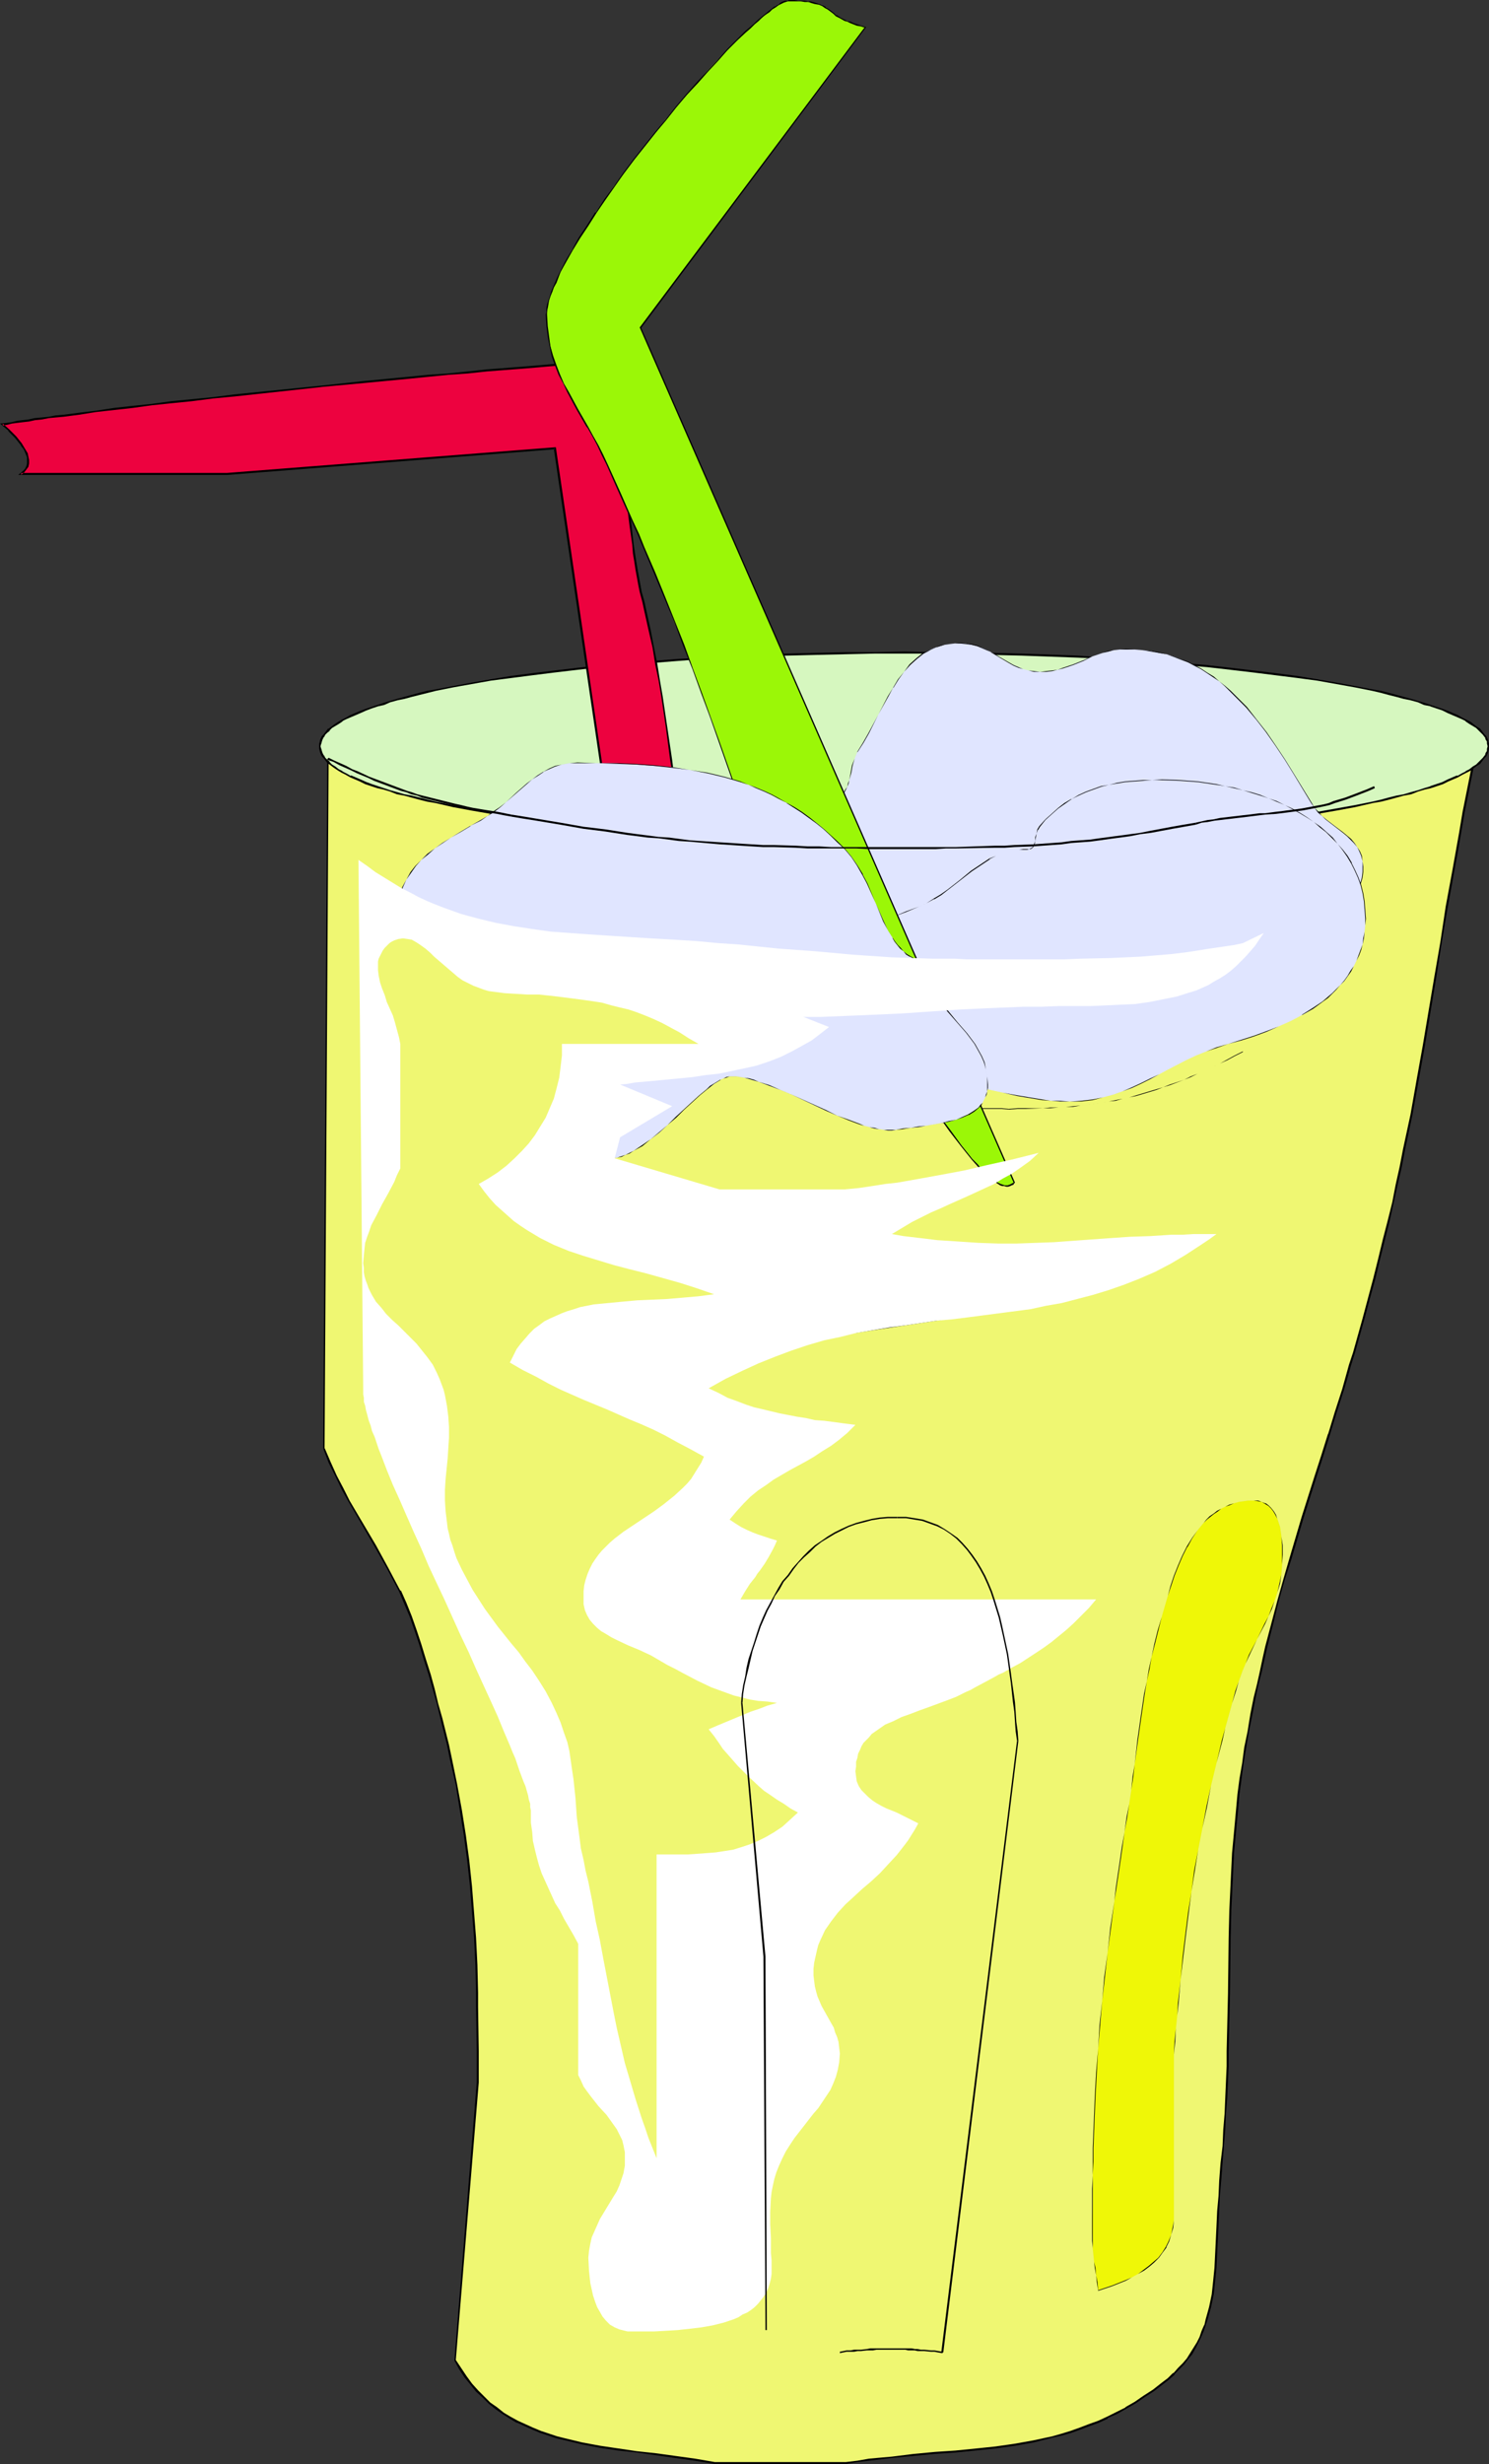 <?xml version="1.0" encoding="UTF-8" standalone="no"?>
<svg
   version="1.0"
   width="94.14mm"
   height="155.711mm"
   id="svg40"
   sodipodi:docname="Lemonade 03.wmf"
   xmlns:inkscape="http://www.inkscape.org/namespaces/inkscape"
   xmlns:sodipodi="http://sodipodi.sourceforge.net/DTD/sodipodi-0.dtd"
   xmlns="http://www.w3.org/2000/svg"
   xmlns:svg="http://www.w3.org/2000/svg">
  <rect width="100%" height="100%" fill="#333333" stroke="none"/>
  <sodipodi:namedview
     id="namedview40"
     pagecolor="#ffffff"
     bordercolor="#000000"
     borderopacity="0.25"
     inkscape:showpageshadow="2"
     inkscape:pageopacity="0.0"
     inkscape:pagecheckerboard="0"
     inkscape:deskcolor="#d1d1d1"
     inkscape:document-units="mm" />
  <defs
     id="defs1">
    <pattern
       id="WMFhbasepattern"
       patternUnits="userSpaceOnUse"
       width="6"
       height="6"
       x="0"
       y="0" />
  </defs>
  <path
     style="fill:#eff772;fill-opacity:1;fill-rule:evenodd;stroke:none"
     d="m 77.398,345.967 1.454,3.393 1.454,3.232 1.454,2.909 1.616,2.909 1.616,2.747 1.454,2.747 3.232,5.332 2.908,5.333 1.454,2.585 1.454,2.909 1.293,2.909 1.293,3.07 1.293,3.232 1.131,3.555 1.131,3.555 0.97,3.555 0.969,3.555 0.97,3.393 0.97,3.393 0.808,3.232 0.646,3.232 0.808,3.232 1.293,6.14 1.131,6.302 0.969,5.979 0.808,5.979 0.646,6.14 0.485,6.14 0.323,6.14 0.323,6.464 0.162,6.625 0.162,3.393 v 3.393 3.555 l 0.162,3.717 v 7.433 l -5.494,66.414 1.131,1.939 1.454,1.939 1.293,1.778 1.454,1.616 1.454,1.454 1.454,1.454 1.616,1.131 1.616,1.293 1.777,0.97 1.616,1.131 1.777,0.808 1.939,0.808 1.777,0.808 1.939,0.485 1.939,0.646 2.101,0.646 4.04,0.97 4.201,0.646 4.363,0.646 4.524,0.646 4.524,0.646 4.686,0.485 4.686,0.808 4.686,0.808 h 31.347 l 2.908,-0.485 2.747,-0.323 5.332,-0.646 5.171,-0.485 5.171,-0.485 4.847,-0.485 4.847,-0.485 4.686,-0.485 4.686,-0.646 4.524,-0.808 4.363,-0.97 2.262,-0.646 2.101,-0.646 2.262,-0.646 2.262,-0.808 2.101,-0.97 2.262,-0.97 2.101,-1.131 2.262,-1.131 2.262,-1.293 2.101,-1.454 2.262,-1.454 2.262,-1.778 1.293,-0.97 1.293,-1.293 1.131,-1.131 1.131,-1.131 0.97,-1.293 0.808,-1.131 0.808,-1.293 0.808,-1.293 0.646,-1.454 0.646,-1.293 0.485,-1.454 0.485,-1.454 0.808,-2.909 0.485,-3.07 0.485,-3.07 0.323,-3.232 0.162,-3.232 0.162,-3.393 0.162,-3.393 0.162,-3.555 0.162,-3.555 0.323,-3.717 0.323,-4.201 0.323,-4.04 0.323,-3.878 0.162,-3.878 0.162,-3.878 0.162,-3.717 0.162,-3.717 0.162,-3.555 0.162,-6.948 v -6.787 l 0.162,-6.787 v -6.625 l 0.323,-6.625 0.162,-6.787 0.485,-6.787 0.485,-6.948 0.323,-3.555 0.485,-3.555 0.485,-3.555 0.485,-3.878 0.646,-3.717 0.646,-3.878 0.808,-4.04 0.808,-4.04 0.646,-3.07 0.646,-3.07 0.646,-3.07 0.808,-2.909 1.293,-5.494 1.454,-5.332 1.454,-5.171 1.454,-5.171 3.07,-9.695 3.07,-9.857 1.454,-5.009 1.777,-5.009 1.616,-5.333 1.616,-5.494 0.808,-2.909 0.969,-2.909 0.808,-2.909 0.969,-3.07 1.293,-5.009 1.454,-4.848 1.131,-4.686 1.293,-4.686 1.131,-4.525 0.969,-4.525 1.131,-4.363 0.97,-4.363 0.97,-4.201 0.808,-4.201 1.616,-8.403 1.454,-8.08 1.454,-8.241 1.454,-8.08 1.454,-8.241 1.293,-8.241 1.454,-8.564 0.808,-4.363 0.646,-4.525 0.808,-4.525 0.969,-4.525 0.808,-4.686 0.969,-4.848 0.97,-5.009 0.97,-5.009 -4.04,1.454 -4.201,1.293 -3.878,1.293 -4.04,1.293 -4.04,0.97 -3.878,1.131 -3.878,0.808 -3.878,0.808 -3.878,0.808 -3.878,0.808 -7.594,1.293 -7.594,1.131 -7.756,0.97 -7.594,0.808 -7.918,0.646 -7.918,0.646 -8.241,0.808 -8.241,0.646 -4.201,0.485 -4.363,0.323 -4.524,0.485 -4.363,0.485 -4.524,0.485 -4.686,0.646 h -28.762 -2.585 l -2.585,-0.162 h -4.847 l -4.524,-0.162 -4.524,-0.162 -4.201,-0.323 -4.201,-0.323 -8.241,-0.646 -8.241,-1.131 -4.201,-0.485 -4.363,-0.646 -4.363,-0.646 -4.686,-0.646 -4.847,-0.808 -2.424,-0.323 -2.585,-0.485 -3.393,-0.323 -3.232,-0.485 -3.07,-0.323 -2.908,-0.162 -3.07,-0.323 -2.747,-0.323 -2.908,-0.485 -2.747,-0.323 -2.585,-0.646 -2.747,-0.646 -2.585,-0.97 -2.585,-0.97 -2.747,-1.131 -2.585,-1.454 -2.585,-1.778 -1.293,-0.808 -1.293,-1.131 z"
     id="path1" />
  <path
     style="fill:#000000;fill-opacity:1;fill-rule:evenodd;stroke:none"
     d="m 77.237,345.967 1.293,3.393 1.616,3.232 v 0 l 1.454,3.07 1.616,2.909 1.616,2.747 v 0 l 4.686,8.08 v 0 l 2.908,5.171 1.454,2.747 1.454,2.747 v 0 l 1.293,3.07 1.293,3.07 1.131,3.232 1.131,3.393 v 0 l 1.131,3.717 1.131,3.555 0.969,3.393 0.97,3.393 0.808,3.393 0.808,3.232 0.808,3.232 0.646,3.232 1.454,6.302 0.97,6.14 0.97,5.979 0.808,6.14 0.646,5.979 v 0 l 0.485,6.14 0.485,6.14 0.323,6.464 0.162,6.625 v 3.393 l 0.162,10.665 v 7.433 l -5.332,66.414 1.131,2.101 1.293,1.939 1.454,1.778 1.293,1.616 v 0 l 1.616,1.454 v 0 l 1.454,1.454 1.616,1.293 1.616,1.131 1.777,1.131 1.616,0.97 h 0.162 l 1.777,0.808 1.777,0.808 1.939,0.808 1.939,0.646 1.939,0.646 v 0 l 2.101,0.485 4.04,0.97 4.201,0.808 4.363,0.646 4.524,0.485 4.524,0.646 4.524,0.646 4.686,0.646 4.847,0.808 h 31.347 l 2.908,-0.485 2.747,-0.323 5.332,-0.646 5.332,-0.485 h -0.162 l 5.171,-0.485 4.847,-0.323 4.847,-0.485 v 0 l 4.686,-0.485 4.686,-0.646 4.524,-0.808 4.363,-1.131 2.262,-0.485 2.262,-0.646 v 0 l 2.262,-0.808 2.101,-0.808 2.262,-0.808 2.101,-0.97 v -0.162 l 2.262,-0.97 2.262,-1.293 v 0 l 2.262,-1.293 2.101,-1.454 2.262,-1.454 2.101,-1.616 1.454,-1.131 1.293,-1.131 v -0.162 l 1.131,-1.131 1.131,-1.131 0.97,-1.293 0.97,-1.131 0.808,-1.454 v 0 l 0.646,-1.293 0.646,-1.293 v 0 l 0.646,-1.454 0.485,-1.454 v 0 l 0.485,-1.454 0.808,-2.909 0.646,-3.07 0.323,-3.07 v 0 l 0.323,-3.232 0.323,-6.625 0.162,-3.393 0.162,-3.555 0.162,-3.555 0.323,-3.717 0.323,-4.201 0.323,-4.04 0.323,-3.878 0.162,-3.878 0.323,-3.878 0.162,-3.717 0.162,-3.717 v -3.555 l 0.323,-13.735 0.162,-13.412 0.162,-6.625 0.323,-6.787 0.323,-6.787 0.646,-6.948 v 0 l 0.323,-3.393 0.323,-3.717 0.485,-3.555 0.485,-3.717 0.646,-3.878 0.646,-3.878 0.808,-3.878 0.808,-4.201 0.646,-3.07 0.808,-3.07 0.646,-2.909 0.646,-2.909 1.454,-5.656 1.293,-5.332 1.454,-5.171 1.616,-5.009 2.908,-9.857 v 0 l 3.07,-9.695 1.616,-5.009 1.616,-5.171 v 0 l 1.616,-5.333 1.777,-5.494 0.808,-2.747 0.808,-2.909 0.97,-3.07 2.262,-8.08 1.293,-4.848 1.293,-4.686 1.131,-4.686 1.131,-4.525 1.131,-4.525 0.97,-4.363 0.969,-4.363 0.97,-4.201 0.808,-4.201 1.777,-8.403 1.454,-8.08 1.454,-8.08 2.747,-16.482 1.293,-8.241 1.454,-8.564 0.808,-4.363 0.808,-4.525 0.808,-4.363 0.808,-4.686 0.808,-4.686 0.97,-4.848 0.969,-4.848 1.131,-5.494 -4.524,1.616 -4.04,1.293 -4.04,1.293 v 0 l -4.04,1.131 -3.878,1.131 -3.878,0.97 -3.878,0.97 -3.878,0.808 -3.878,0.808 -3.878,0.808 -7.594,1.293 -7.594,0.97 -7.756,0.97 -7.756,0.808 h 0.162 l -7.918,0.808 -7.918,0.646 -8.241,0.808 -8.241,0.646 -8.564,0.808 h -0.162 l -8.725,0.97 -4.524,0.485 -4.686,0.485 v 0 h -31.347 -2.585 l -4.847,-0.162 h -4.524 l -4.524,-0.162 -4.201,-0.323 -4.201,-0.323 -8.241,-0.808 v 0 l -8.241,-0.97 -4.201,-0.485 -4.201,-0.646 -4.524,-0.646 -4.686,-0.808 -4.847,-0.646 -2.424,-0.485 -2.585,-0.323 -3.393,-0.485 -3.07,-0.323 -3.232,-0.323 v 0 l -2.908,-0.323 v 0 l -3.07,-0.323 -2.747,-0.323 -2.747,-0.323 -2.747,-0.485 -2.747,-0.646 -2.747,-0.646 v 0 l -2.585,-0.808 -2.585,-0.97 -2.585,-1.293 v 0.162 l -2.585,-1.454 v 0 l -2.585,-1.778 -1.293,-0.808 0.969,1.131 2.585,1.778 h 0.162 l 2.585,1.454 v 0 l 2.585,1.293 2.585,0.97 2.585,0.808 h 0.162 l 2.585,0.646 2.747,0.646 2.747,0.485 2.747,0.323 2.908,0.323 2.908,0.323 h 0.162 l 2.908,0.323 v 0 l 3.07,0.323 3.232,0.323 3.232,0.485 2.585,0.323 2.585,0.485 4.847,0.646 4.524,0.808 4.524,0.646 4.201,0.485 4.363,0.646 8.241,0.97 v 0 l 8.241,0.808 4.201,0.323 4.201,0.162 4.524,0.162 4.524,0.162 4.847,0.162 h 2.585 31.347 v 0 l 4.686,-0.485 4.524,-0.646 8.887,-0.808 v 0 l 8.564,-0.808 8.241,-0.808 8.241,-0.646 7.918,-0.646 7.918,-0.808 v 0 l 7.756,-0.808 7.594,-0.97 7.756,-1.131 7.594,-1.293 3.878,-0.646 3.716,-0.808 3.878,-0.808 3.878,-0.97 4.04,-0.97 3.878,-1.131 4.04,-1.131 v 0 l 4.04,-1.293 4.04,-1.293 4.201,-1.454 -0.323,-0.323 -1.131,5.009 -0.97,4.848 -0.97,4.848 -0.808,4.848 -0.808,4.525 -0.808,4.525 -0.808,4.363 -0.808,4.363 -1.293,8.564 -1.454,8.403 -2.747,16.321 -1.454,8.08 -1.454,8.241 -1.777,8.241 -0.808,4.201 -0.97,4.363 -0.808,4.201 -1.131,4.525 -1.131,4.363 -1.131,4.686 -1.131,4.525 -1.293,4.848 -1.293,4.848 -2.262,8.08 -0.969,2.909 -0.808,2.909 -0.808,2.909 -1.777,5.494 -1.616,5.333 v -0.162 l -1.616,5.171 -1.616,5.009 -3.07,9.695 v 0 l -2.908,9.857 -1.454,5.009 -1.454,5.171 -1.454,5.494 -1.454,5.494 -0.646,2.909 -0.646,3.07 -0.646,2.909 -0.808,3.232 -0.808,4.04 -0.646,4.04 -0.808,3.878 -0.485,3.717 -0.646,3.717 -0.485,3.717 -0.323,3.555 -0.323,3.555 v 0 l -0.646,6.948 -0.323,6.787 -0.323,6.787 -0.162,6.625 -0.162,13.412 -0.323,13.735 v 3.555 l -0.162,3.717 -0.162,3.717 -0.162,3.878 -0.323,3.878 -0.162,3.878 -0.485,4.04 -0.323,4.201 -0.162,3.717 -0.323,3.555 -0.162,3.555 -0.162,3.393 -0.323,6.625 -0.323,3.232 v 0 l -0.323,3.07 -0.646,3.07 -0.808,2.909 -0.323,1.454 v -0.162 l -0.646,1.454 -0.485,1.454 v 0 l -0.646,1.293 -0.808,1.293 v 0 l -0.808,1.293 -0.808,1.293 -0.969,1.131 -1.131,1.131 -1.131,1.293 v -0.162 l -1.293,1.293 -1.293,0.97 -2.262,1.778 -2.262,1.454 -2.101,1.454 -2.262,1.293 h 0.162 l -2.262,1.131 -2.262,1.131 v 0 l -2.101,0.97 -2.262,0.808 -2.101,0.808 -2.262,0.808 v 0 l -2.101,0.646 -2.262,0.646 -4.524,0.97 -4.524,0.808 -4.524,0.646 -4.686,0.485 v 0 l -4.847,0.485 -4.847,0.323 -5.171,0.485 v 0 l -5.171,0.646 -5.494,0.485 -2.747,0.485 -2.747,0.323 v 0 h -31.347 v 0 l -4.686,-0.808 -4.686,-0.646 -4.686,-0.646 -4.524,-0.485 -4.363,-0.646 -4.363,-0.646 -4.363,-0.808 -4.04,-0.97 -1.939,-0.485 v 0 l -1.939,-0.646 -1.939,-0.646 -1.939,-0.808 -1.777,-0.808 -1.777,-0.808 v 0 l -1.777,-0.97 -1.616,-0.97 -1.616,-1.293 -1.616,-1.131 -1.454,-1.454 v 0 l -1.454,-1.454 v 0 l -1.454,-1.616 -1.293,-1.778 -1.293,-1.939 -1.293,-1.939 v 0.162 l 5.494,-66.414 v -7.433 l -0.162,-10.665 v -3.393 l -0.162,-6.625 -0.323,-6.464 -0.485,-6.14 -0.485,-6.14 v 0 l -0.646,-6.14 -0.808,-5.979 -0.97,-6.14 -1.131,-6.14 -1.293,-6.302 -0.646,-3.07 -0.808,-3.232 -0.808,-3.232 -0.97,-3.393 -0.808,-3.393 -0.97,-3.555 -1.131,-3.555 -1.131,-3.717 v 0 l -1.131,-3.393 -1.131,-3.232 -1.293,-3.232 -1.293,-2.909 h -0.162 l -1.454,-2.747 -1.454,-2.747 -2.908,-5.333 v 0 l -4.686,-7.918 v 0 l -1.616,-2.747 -1.454,-2.909 -1.616,-3.07 v 0 l -1.454,-3.232 -1.454,-3.393 v 0.162 z"
     id="path2" />
  <path
     style="fill:#000000;fill-opacity:1;fill-rule:evenodd;stroke:none"
     d="m 79.822,181.467 -1.616,-1.293 -0.969,165.792 h 0.323 l 0.969,-165.469 -0.323,0.162 1.293,1.131 1.293,0.808 z"
     id="path3" />
  <path
     style="fill:#d6f7bf;fill-opacity:1;fill-rule:evenodd;stroke:none"
     d="m 76.429,178.235 v -0.646 l 0.162,-0.485 0.323,-0.485 0.323,-0.646 0.323,-0.485 0.485,-0.646 0.485,-0.485 0.808,-0.646 0.646,-0.485 0.808,-0.485 0.969,-0.646 0.969,-0.485 0.969,-0.485 1.131,-0.646 1.293,-0.485 1.293,-0.485 1.293,-0.485 1.454,-0.485 1.454,-0.485 1.616,-0.485 1.616,-0.485 1.777,-0.485 1.777,-0.485 1.939,-0.323 1.777,-0.485 2.101,-0.485 4.04,-0.808 4.363,-0.808 4.686,-0.808 4.847,-0.646 5.009,-0.808 5.332,-0.646 5.494,-0.646 5.655,-0.485 5.817,-0.646 6.14,-0.485 6.14,-0.323 6.302,-0.485 6.463,-0.323 6.625,-0.323 6.786,-0.323 6.786,-0.162 7.11,-0.162 h 7.11 7.11 7.271 6.948 l 7.11,0.162 6.786,0.162 6.786,0.323 6.625,0.323 6.463,0.323 6.302,0.485 6.302,0.323 5.979,0.485 5.817,0.646 5.655,0.485 5.494,0.646 5.332,0.646 5.009,0.808 4.847,0.646 4.686,0.808 4.363,0.808 4.201,0.808 1.939,0.485 1.777,0.485 1.939,0.323 1.777,0.485 1.777,0.485 1.616,0.485 1.616,0.485 1.454,0.485 1.454,0.485 1.293,0.485 1.293,0.485 1.293,0.485 1.131,0.646 0.97,0.485 0.97,0.485 0.969,0.646 0.808,0.485 0.808,0.485 0.646,0.646 0.485,0.485 0.485,0.646 0.485,0.485 0.323,0.646 0.162,0.485 0.162,0.485 v 0.646 0.646 l -0.162,0.485 -0.162,0.646 -0.323,0.485 -0.485,0.646 -0.485,0.485 -0.485,0.646 -0.646,0.485 -0.808,0.485 -0.808,0.646 -0.969,0.485 -0.97,0.485 -0.97,0.646 -1.131,0.485 -1.293,0.485 -1.293,0.485 -1.293,0.485 -1.454,0.485 -1.454,0.485 -1.616,0.485 -1.616,0.485 -1.777,0.485 -1.777,0.485 -1.939,0.485 -1.777,0.323 -1.939,0.485 -4.201,0.808 -4.363,0.808 -4.686,0.808 -4.847,0.808 -5.009,0.646 -5.332,0.646 -5.494,0.646 -5.655,0.485 -5.817,0.646 -5.979,0.485 -6.302,0.485 -6.302,0.323 -6.463,0.323 -6.625,0.323 -6.786,0.323 -6.786,0.162 -7.11,0.162 h -6.948 l -7.271,0.162 -7.11,-0.162 h -7.11 l -7.11,-0.162 -6.786,-0.162 -6.786,-0.323 -6.625,-0.323 -6.463,-0.323 -6.302,-0.323 -6.14,-0.485 -6.14,-0.485 -5.817,-0.646 -5.655,-0.485 -5.494,-0.646 -5.332,-0.646 -5.009,-0.646 -4.847,-0.808 -4.686,-0.808 -4.363,-0.808 -4.04,-0.808 -2.101,-0.485 -1.777,-0.323 -1.939,-0.485 -1.777,-0.485 -1.777,-0.485 -1.616,-0.485 -1.616,-0.485 -1.454,-0.485 -1.454,-0.485 -1.293,-0.485 -1.293,-0.485 -1.293,-0.485 -1.131,-0.485 -0.969,-0.646 -0.969,-0.485 -0.969,-0.485 -0.808,-0.646 -0.646,-0.485 -0.808,-0.485 -0.485,-0.646 -0.485,-0.485 -0.323,-0.646 -0.323,-0.485 -0.323,-0.646 -0.162,-0.485 z"
     id="path4" />
  <path
     style="fill:#000000;fill-opacity:1;fill-rule:evenodd;stroke:none"
     d="m 76.59,178.235 0.162,-0.646 v 0.162 l 0.162,-0.646 v 0 l 0.162,-0.485 v 0 l 0.323,-0.646 v 0.162 l 0.323,-0.646 0.485,-0.485 v 0 l 0.646,-0.485 h -0.162 l 0.646,-0.646 0.808,-0.485 0.808,-0.485 0.969,-0.646 h -0.162 l 0.969,-0.485 1.131,-0.485 v 0 l 1.131,-0.485 1.131,-0.485 1.454,-0.646 1.293,-0.485 1.454,-0.485 v 0 l 1.454,-0.323 1.454,-0.646 1.777,-0.485 1.616,-0.323 1.777,-0.485 1.939,-0.485 1.939,-0.485 1.939,-0.485 4.04,-0.808 4.524,-0.808 4.524,-0.808 5.009,-0.646 5.009,-0.646 5.171,-0.646 5.494,-0.646 5.655,-0.646 v 0 l 5.817,-0.485 6.14,-0.485 6.14,-0.485 6.302,-0.485 6.463,-0.323 13.411,-0.485 6.786,-0.162 7.11,-0.162 7.11,-0.162 h 7.11 7.271 l 6.948,0.162 7.11,0.162 6.786,0.162 13.411,0.485 6.463,0.323 6.302,0.485 6.302,0.485 5.979,0.485 5.817,0.485 v 0 l 5.655,0.646 5.494,0.646 5.171,0.646 5.171,0.646 4.847,0.646 4.524,0.808 4.524,0.808 4.04,0.808 2.101,0.485 1.777,0.485 1.939,0.485 1.777,0.485 1.616,0.323 1.777,0.485 1.454,0.646 1.616,0.323 h -0.162 l 1.454,0.485 1.454,0.485 1.293,0.646 1.131,0.485 1.131,0.485 v 0 l 1.131,0.485 0.97,0.485 h -0.162 l 0.97,0.646 0.808,0.485 0.808,0.485 0.646,0.646 v 0 l 0.485,0.485 v 0 l 0.485,0.485 0.485,0.646 v -0.162 l 0.162,0.646 v 0 l 0.323,0.485 v 0 0.646 -0.162 l 0.162,0.646 -0.162,0.646 v -0.162 0.646 0 l -0.323,0.485 v 0 l -0.162,0.646 v -0.162 l -0.485,0.646 -0.485,0.485 v 0 l -0.485,0.485 v 0 l -0.646,0.646 -0.808,0.485 -0.808,0.646 -0.97,0.485 h 0.162 l -0.97,0.485 -1.131,0.646 v -0.162 l -1.131,0.485 -1.131,0.485 -1.293,0.646 -1.454,0.485 -1.454,0.485 h 0.162 l -1.616,0.485 -1.454,0.485 -1.777,0.485 -1.616,0.485 -1.777,0.323 -1.939,0.485 -1.777,0.485 -2.101,0.485 -4.04,0.808 -4.524,0.808 -4.524,0.808 -4.847,0.646 -5.171,0.808 -5.171,0.646 -5.494,0.485 -5.655,0.646 v 0 l -5.817,0.485 -5.979,0.485 -6.302,0.485 -6.302,0.485 -6.463,0.323 -13.411,0.485 -6.786,0.162 -7.11,0.162 -6.948,0.162 h -7.271 -7.11 l -7.11,-0.162 -7.11,-0.162 -6.786,-0.162 -13.411,-0.485 -6.463,-0.323 -6.302,-0.485 -6.14,-0.485 -6.14,-0.485 -5.817,-0.485 v 0 l -5.655,-0.646 -5.494,-0.485 -5.171,-0.646 -5.009,-0.808 -5.009,-0.646 -4.524,-0.808 -4.524,-0.808 -4.04,-0.808 -1.939,-0.485 -1.939,-0.485 -1.939,-0.485 -1.777,-0.323 -1.616,-0.485 -1.777,-0.485 -1.454,-0.485 -1.454,-0.485 v 0 l -1.454,-0.485 -1.293,-0.485 -1.454,-0.646 -1.131,-0.485 -1.131,-0.485 v 0.162 l -1.131,-0.646 -0.969,-0.485 h 0.162 l -0.969,-0.485 -0.808,-0.646 -0.808,-0.485 -0.646,-0.646 h 0.162 l -0.646,-0.485 v 0 l -0.485,-0.485 -0.323,-0.646 v 0.162 l -0.323,-0.646 v 0 l -0.162,-0.485 v 0 l -0.162,-0.646 v 0.162 L 76.59,178.235 h -0.323 v 0.646 0 l 0.162,0.646 v 0 l 0.162,0.485 v 0 l 0.323,0.646 v 0 l 0.485,0.485 0.485,0.646 v 0 l 0.485,0.646 h 0.162 l 0.646,0.485 0.646,0.485 0.969,0.646 0.808,0.485 v 0 l 0.969,0.485 1.131,0.646 v 0 l 1.131,0.485 1.131,0.485 1.293,0.646 1.454,0.485 1.454,0.485 v 0 l 1.454,0.323 1.616,0.485 1.616,0.646 1.777,0.323 1.777,0.485 1.777,0.485 1.939,0.485 1.939,0.323 4.201,0.97 4.363,0.808 4.686,0.808 4.847,0.646 5.009,0.646 5.332,0.646 5.494,0.646 5.655,0.646 v 0 l 5.817,0.485 6.14,0.485 6.14,0.485 6.302,0.485 6.463,0.323 13.411,0.485 6.786,0.162 7.11,0.162 7.11,0.162 h 7.11 7.271 l 6.948,-0.162 7.11,-0.162 6.786,-0.162 13.411,-0.485 6.463,-0.323 6.302,-0.485 6.302,-0.485 5.979,-0.485 5.817,-0.485 v 0 l 5.655,-0.646 5.494,-0.646 5.332,-0.646 5.009,-0.646 4.847,-0.646 4.686,-0.808 4.363,-0.808 4.201,-0.97 1.939,-0.323 1.939,-0.485 1.777,-0.485 1.777,-0.485 1.777,-0.323 1.616,-0.646 1.616,-0.485 1.454,-0.323 v 0 l 1.454,-0.485 1.454,-0.485 1.293,-0.646 1.131,-0.485 1.131,-0.485 v 0 l 1.131,-0.646 0.97,-0.485 v 0 l 0.97,-0.485 0.808,-0.646 0.646,-0.485 0.808,-0.485 v 0 l 0.485,-0.646 v 0 l 0.485,-0.646 0.485,-0.485 v 0 l 0.323,-0.646 v 0 l 0.162,-0.485 v 0 l 0.162,-0.646 v 0 -0.646 -0.646 0 l -0.162,-0.485 v -0.162 l -0.162,-0.485 v 0 l -0.323,-0.646 v 0 l -0.485,-0.485 -0.485,-0.646 v 0 l -0.485,-0.646 v 0 l -0.808,-0.485 -0.646,-0.485 -0.808,-0.646 -0.97,-0.485 v 0 l -0.97,-0.485 -1.131,-0.646 v 0 l -1.131,-0.485 -1.131,-0.485 -1.293,-0.485 -1.454,-0.485 -1.454,-0.485 v 0 l -1.454,-0.485 -1.616,-0.485 -1.616,-0.485 -1.777,-0.485 -1.777,-0.485 -1.777,-0.485 -1.939,-0.485 -1.939,-0.323 -4.201,-0.808 -4.363,-0.808 -4.686,-0.808 -4.847,-0.808 -5.009,-0.646 -5.332,-0.646 -5.494,-0.646 -5.655,-0.646 v 0 l -5.817,-0.485 -5.979,-0.485 -6.302,-0.485 -6.302,-0.323 -6.463,-0.485 -13.411,-0.485 -6.786,-0.162 -7.11,-0.162 h -6.948 l -7.271,-0.162 -7.11,0.162 h -7.11 l -7.11,0.162 -6.786,0.162 -13.411,0.485 -6.463,0.485 -6.302,0.323 -6.14,0.485 -6.14,0.485 -5.817,0.485 v 0 l -5.655,0.646 -5.494,0.646 -5.332,0.646 -5.009,0.646 -4.847,0.808 -4.686,0.808 -4.363,0.808 -4.201,0.808 -1.939,0.323 -1.939,0.485 -1.777,0.485 -1.777,0.485 -1.777,0.485 -1.616,0.485 -1.616,0.485 -1.454,0.485 v 0 l -1.454,0.485 -1.454,0.485 -1.293,0.485 -1.131,0.485 -1.131,0.485 v 0 l -1.131,0.646 -0.969,0.485 v 0 l -0.808,0.485 -0.969,0.646 -0.646,0.485 -0.646,0.485 H 78.368 L 77.883,174.68 v 0 l -0.485,0.646 -0.485,0.485 v 0 l -0.323,0.646 v 0 l -0.162,0.485 v 0.162 l -0.162,0.485 v 0 0.646 z"
     id="path5" />
  <path
     style="fill:#ed023f;fill-opacity:1;fill-rule:evenodd;stroke:none"
     d="m 144.94,190.839 -12.28,-83.704 -78.368,6.14 H 5.009 l 0.646,-0.646 0.485,-0.485 0.323,-0.808 0.162,-0.646 v -0.646 -0.97 l -0.323,-0.646 -0.323,-0.808 -0.485,-0.808 -0.485,-0.808 -0.646,-0.808 -0.646,-0.808 -1.616,-1.616 -1.616,-1.454 1.131,-0.162 1.293,-0.162 1.131,-0.162 1.454,-0.162 1.454,-0.323 1.454,-0.162 1.616,-0.323 1.616,-0.162 1.777,-0.162 1.777,-0.323 3.716,-0.485 4.04,-0.485 4.201,-0.485 4.524,-0.646 4.524,-0.485 4.847,-0.485 4.847,-0.646 5.009,-0.485 5.009,-0.646 10.503,-0.97 10.341,-1.131 10.503,-0.97 5.009,-0.485 5.171,-0.646 4.847,-0.323 4.847,-0.485 4.686,-0.485 4.524,-0.323 4.201,-0.485 4.201,-0.323 3.878,-0.162 1.777,-0.162 1.939,-0.162 1.616,-0.162 1.616,-0.162 h 1.616 l 1.454,-0.162 h 0.97 l 0.97,0.323 0.808,0.485 0.808,0.646 0.646,0.808 0.646,1.131 0.646,1.131 0.646,1.293 0.646,1.454 0.485,1.616 0.485,1.778 0.485,1.778 0.323,1.939 0.485,2.101 0.323,2.101 0.323,2.101 0.646,4.363 0.646,4.686 0.97,9.049 0.646,4.363 0.323,2.262 0.162,1.939 0.323,1.939 0.323,1.939 0.485,1.778 0.323,1.616 0.485,2.262 0.485,2.262 1.131,4.525 0.808,4.201 0.808,4.04 0.646,3.878 0.646,3.878 1.131,7.433 1.131,7.595 0.485,3.878 0.485,4.04 0.646,4.04 0.646,4.363 0.808,4.525 0.485,2.262 0.323,2.424 v 6.787 h -15.512 z"
     id="path6" />
  <path
     style="fill:#000000;fill-opacity:1;fill-rule:evenodd;stroke:none"
     d="M 145.101,190.678 132.821,106.812 54.292,112.952 H 5.009 v 0.485 l 0.808,-0.646 0.485,-0.646 0.485,-0.646 0.162,-0.808 v -0.808 L 6.786,109.074 6.625,108.266 6.14,107.458 v 0 l -0.485,-0.808 v 0 L 5.171,105.842 4.524,105.034 3.878,104.226 v 0 l -1.616,-1.616 v 0 l -1.616,-1.454 v 0.485 l 0.969,-0.162 1.293,-0.323 1.293,-0.162 1.293,-0.162 1.454,-0.162 1.454,-0.323 1.616,-0.162 1.616,-0.323 1.777,-0.162 1.777,-0.162 3.716,-0.485 4.04,-0.646 4.363,-0.485 4.363,-0.485 4.686,-0.646 4.686,-0.485 4.847,-0.485 5.009,-0.646 5.171,-0.485 20.844,-2.262 h -0.162 l 10.503,-0.97 10.18,-0.97 4.847,-0.485 4.847,-0.485 4.686,-0.323 4.524,-0.485 4.201,-0.323 4.201,-0.323 3.878,-0.323 1.777,-0.162 1.939,-0.162 1.616,-0.162 h 1.616 l 1.616,-0.162 1.454,-0.162 0.97,0.162 v 0 l 0.97,0.162 h -0.162 l 0.808,0.485 0.808,0.646 v 0 l 0.646,0.808 0.646,0.97 v 0 l 0.646,1.131 v 0 l 0.646,1.454 0.485,1.454 0.646,1.616 v 0 l 0.323,1.616 0.485,1.939 0.485,1.939 0.323,1.939 0.485,2.101 0.323,2.101 0.646,4.525 0.485,4.525 1.131,9.049 0.646,4.525 0.162,2.101 0.323,1.939 0.323,2.101 0.323,1.778 0.323,1.778 0.323,1.616 0.646,2.424 0.485,2.262 0.97,4.363 0.97,4.201 0.646,4.04 0.808,3.878 0.646,3.878 1.131,7.595 0.97,7.433 0.646,3.878 0.485,4.04 0.646,4.201 0.646,4.201 0.808,4.525 0.323,2.424 0.485,2.262 v 0 6.787 l 0.162,-0.162 h -15.512 l 0.162,0.162 -3.878,-23.108 -0.485,0.162 4.04,23.269 h 15.997 v -7.11 0 l -0.485,-2.424 -0.323,-2.262 -0.808,-4.525 -0.646,-4.363 -0.646,-4.04 -0.646,-4.04 -0.485,-3.878 -1.131,-7.595 -1.131,-7.595 -0.646,-3.717 -0.646,-4.04 -0.808,-4.04 -0.808,-4.201 -0.97,-4.363 -0.485,-2.262 -0.646,-2.262 -0.323,-1.778 -0.323,-1.778 -0.323,-1.778 -0.323,-1.939 -0.323,-2.101 -0.323,-2.101 -0.485,-4.363 -1.131,-9.049 -0.485,-4.686 -0.646,-4.363 -0.485,-2.101 -0.323,-2.262 -0.323,-1.939 -0.485,-1.939 -0.485,-1.778 -0.485,-1.778 v 0 l -0.485,-1.616 -0.485,-1.454 -0.646,-1.454 v 0 l -0.646,-1.131 v 0 l -0.808,-1.131 -0.646,-0.808 -0.808,-0.646 -0.969,-0.485 -0.808,-0.323 h -1.131 -1.454 l -1.616,0.162 -1.616,0.162 h -1.616 l -1.939,0.162 -1.777,0.162 -3.878,0.323 -4.201,0.323 -4.201,0.323 -4.524,0.485 -4.686,0.485 -4.847,0.323 -4.847,0.485 -10.18,0.97 -10.503,1.131 v 0 l -20.844,2.101 -5.009,0.646 -5.009,0.485 -5.009,0.485 -4.686,0.646 -4.686,0.485 -4.363,0.485 -4.201,0.646 -4.04,0.485 -3.716,0.485 -1.939,0.162 -1.616,0.323 -1.616,0.162 -1.777,0.162 -1.454,0.323 -1.454,0.162 -1.293,0.162 -1.293,0.323 -1.131,0.162 L 0,101.156 l 2.101,1.778 H 1.939 l 1.616,1.616 v 0 l 0.646,0.808 0.646,0.808 0.485,0.808 v -0.162 l 0.485,0.808 v 0 l 0.323,0.808 0.323,0.808 v 0 0.808 0 0.646 0 l -0.162,0.646 v 0 l -0.323,0.646 v 0 l -0.485,0.485 v 0 l -1.131,0.97 H 54.292 l 78.368,-6.14 -0.323,-0.162 12.28,83.704 z"
     id="path7" />
  <path
     style="fill:#000000;fill-opacity:1;fill-rule:evenodd;stroke:none"
     d="m 101.474,306.377 4.201,1.939 2.101,0.808 2.101,0.808 2.101,0.808 1.939,0.646 1.939,0.485 2.101,0.485 1.777,0.646 1.939,0.323 1.939,0.323 1.777,0.485 1.939,0.162 1.777,0.323 1.939,0.323 1.939,0.162 3.716,0.323 1.939,0.323 1.939,0.162 h 1.939 l 1.939,0.323 1.939,0.162 2.101,0.162 1.939,0.162 2.101,0.162 2.101,0.323 2.262,0.162 2.101,0.323 2.262,0.323 2.424,0.323 2.424,0.323 v -0.323 l -2.424,-0.485 -2.262,-0.323 -2.262,-0.323 -2.262,-0.323 -2.101,-0.162 -2.101,-0.323 -2.262,-0.162 -1.939,-0.162 -2.101,-0.162 -1.939,-0.162 -1.939,-0.162 -1.939,-0.162 -1.939,-0.162 -1.939,-0.162 -1.939,-0.162 -1.777,-0.323 -1.777,-0.162 -1.939,-0.323 -1.777,-0.162 -1.939,-0.323 -1.939,-0.323 -1.939,-0.485 -1.777,-0.323 -1.939,-0.485 -1.939,-0.646 -1.939,-0.485 -1.939,-0.646 -2.101,-0.646 -1.939,-0.808 -2.262,-0.97 -4.201,-1.778 z"
     id="path8" />
  <path
     style="fill:#000000;fill-opacity:1;fill-rule:evenodd;stroke:none"
     d="m 166.107,318.658 h 36.195 l 44.92,-6.787 v -0.485 l -45.082,6.948 v 0 h -36.033 z"
     id="path9" />
  <path
     style="fill:#000000;fill-opacity:1;fill-rule:evenodd;stroke:none"
     d="m 114.239,248.366 1.454,-0.97 1.293,-0.97 1.293,-0.808 1.454,-0.97 1.293,-0.97 1.293,-0.808 2.585,-1.616 2.424,-1.454 1.293,-0.808 1.131,-0.808 1.293,-0.646 1.293,-0.646 1.131,-0.646 1.293,-0.485 1.293,-0.646 1.293,-0.485 1.293,-0.646 1.293,-0.485 1.293,-0.323 2.747,-0.808 1.454,-0.323 1.454,-0.485 1.293,-0.162 1.616,-0.162 1.454,-0.162 1.616,-0.323 h 1.616 1.616 1.777 v -0.162 h -1.777 -1.616 l -1.616,0.162 -1.616,0.162 -1.454,0.162 -1.616,0.323 -1.293,0.162 -1.454,0.323 -1.454,0.323 -2.747,0.808 -1.293,0.485 -1.293,0.485 -1.293,0.485 -1.293,0.485 -1.293,0.646 -1.293,0.646 -1.131,0.485 -1.293,0.808 -1.293,0.646 -1.293,0.646 -1.131,0.808 -2.585,1.616 -2.424,1.616 -1.454,0.808 -1.293,0.808 -1.293,0.97 -1.293,0.97 -1.454,0.808 z"
     id="path10" />
  <path
     style="fill:#000000;fill-opacity:1;fill-rule:evenodd;stroke:none"
     d="m 157.866,230.752 h 1.454 l 1.454,0.162 1.454,0.323 1.293,0.323 1.131,0.646 1.131,0.485 1.131,0.808 1.131,0.808 0.97,0.808 0.969,0.97 0.97,0.97 0.808,0.97 0.808,1.131 0.969,1.131 0.808,1.131 0.808,1.131 0.808,1.293 2.585,3.393 0.808,1.293 0.97,1.131 0.969,0.97 0.97,1.131 0.97,1.131 0.969,0.97 1.131,0.808 1.293,0.808 1.293,0.808 1.293,0.646 1.293,0.646 1.616,0.485 v 0 l -1.616,-0.646 -1.293,-0.646 -1.293,-0.646 -1.293,-0.646 -1.131,-0.808 -1.131,-0.97 -1.131,-0.97 -0.97,-0.97 -0.97,-1.131 -0.969,-1.131 -0.97,-1.131 -0.808,-1.131 -2.424,-3.555 -0.808,-1.131 -0.969,-1.293 -0.808,-1.131 -0.808,-1.131 -0.808,-0.97 -0.969,-1.131 -0.97,-0.97 -0.969,-0.97 -0.97,-0.808 -0.97,-0.808 -1.131,-0.646 -1.293,-0.646 -1.131,-0.485 -1.293,-0.485 -1.454,-0.323 -1.454,-0.162 h -1.454 z"
     id="path11" />
  <path
     style="fill:#000000;fill-opacity:1;fill-rule:evenodd;stroke:none"
     d="m 192.122,258.061 1.616,0.485 1.777,0.485 3.232,0.808 1.454,0.485 1.616,0.323 1.454,0.485 1.454,0.323 1.616,0.323 1.454,0.162 1.293,0.323 1.616,0.323 1.293,0.323 1.454,0.162 1.454,0.162 1.454,0.323 1.454,0.162 1.293,0.162 2.908,0.323 1.454,0.162 2.908,0.162 1.616,0.162 h 1.454 1.616 l 1.616,0.162 h 1.616 1.616 3.393 l 1.777,0.162 v -0.162 l -1.777,-0.162 h -3.393 -1.616 -1.616 -1.616 l -1.616,-0.162 h -1.454 l -1.616,-0.162 -2.908,-0.162 -1.454,-0.162 -2.908,-0.323 -1.293,-0.162 -1.454,-0.162 -1.454,-0.162 -1.454,-0.323 -1.454,-0.162 -1.293,-0.162 -1.616,-0.323 -1.293,-0.323 -1.454,-0.323 -1.616,-0.323 -1.454,-0.323 -1.454,-0.323 -1.616,-0.485 -1.454,-0.323 -3.232,-0.97 -1.777,-0.485 z"
     id="path12" />
  <path
     style="fill:#000000;fill-opacity:1;fill-rule:evenodd;stroke:none"
     d="m 241.081,265.009 2.101,-0.162 h 1.939 l 4.04,-0.162 h 1.777 l 1.939,-0.162 1.777,-0.162 h 1.777 l 1.777,-0.323 1.616,-0.162 3.393,-0.485 1.777,-0.323 1.616,-0.162 1.616,-0.485 1.616,-0.323 1.616,-0.323 1.616,-0.485 1.616,-0.485 1.616,-0.485 1.616,-0.646 1.616,-0.485 3.393,-1.293 1.616,-0.646 1.616,-0.808 1.777,-0.808 1.777,-0.808 1.777,-0.808 1.777,-0.808 1.777,-0.97 1.939,-0.97 v -0.162 l -1.939,0.97 -1.777,0.97 -1.777,0.97 -1.777,0.808 -1.777,0.808 -1.777,0.808 -1.616,0.646 -1.616,0.808 -3.393,1.131 -1.616,0.646 -1.616,0.485 -1.616,0.485 -1.616,0.485 -1.616,0.485 -1.616,0.485 -1.616,0.323 -1.616,0.323 -1.616,0.323 -1.777,0.323 -3.393,0.485 -1.616,0.162 -1.777,0.162 -1.777,0.162 -1.777,0.162 h -1.939 l -1.777,0.162 h -4.04 -1.939 l -2.101,0.162 z"
     id="path13" />
  <path
     style="fill:#000000;fill-opacity:1;fill-rule:evenodd;stroke:none"
     d="m 144.293,220.895 67.057,4.686 h 48.313 l 43.95,-4.686 v -0.162 l -43.95,4.686 H 211.35 l -67.057,-4.686 z"
     id="path14" />
  <path
     style="fill:#000000;fill-opacity:1;fill-rule:evenodd;stroke:none"
     d="m 125.065,378.931 0.162,-0.646 0.323,-0.646 0.162,-0.485 0.485,-1.293 0.323,-0.646 0.323,-0.485 0.323,-0.485 0.323,-0.646 0.323,-0.485 0.323,-0.485 0.646,-0.97 0.808,-0.97 0.485,-0.323 0.323,-0.485 0.485,-0.323 0.485,-0.485 1.454,-0.808 0.485,-0.323 1.131,-0.485 1.131,-0.323 0.646,-0.162 1.131,-0.162 h 1.454 v -0.162 h -1.454 l -1.131,0.323 h -0.646 l -1.131,0.485 -1.131,0.323 -0.485,0.323 -1.616,0.97 -0.323,0.323 -0.485,0.485 -0.485,0.323 -0.323,0.485 -0.808,0.808 -0.808,0.97 -0.323,0.485 -0.323,0.646 -0.323,0.485 -0.323,0.485 -0.323,0.646 -0.162,0.646 -0.646,1.293 -0.162,0.485 -0.162,0.646 z"
     id="path15" />
  <path
     style="fill:#000000;fill-opacity:1;fill-rule:evenodd;stroke:none"
     d="m 138.8,366.812 h 0.485 0.485 l 0.485,0.162 0.97,0.323 0.808,0.323 0.485,0.323 0.323,0.162 0.323,0.323 0.323,0.323 0.323,0.323 0.485,0.323 0.323,0.323 0.323,0.485 0.323,0.323 0.162,0.485 0.323,0.323 0.323,0.485 0.323,0.485 0.808,1.293 0.162,0.485 0.323,0.485 1.131,1.778 0.485,0.808 0.323,0.485 v -0.162 l -0.323,-0.485 -0.485,-0.808 -1.131,-1.778 -0.162,-0.323 -0.323,-0.485 -0.808,-1.454 -0.323,-0.485 -0.162,-0.323 -0.323,-0.485 -0.323,-0.323 -0.323,-0.485 -0.323,-0.323 -0.323,-0.485 -0.323,-0.323 -0.323,-0.323 -0.323,-0.323 -0.485,-0.162 -0.323,-0.323 -0.485,-0.323 -0.808,-0.323 -0.97,-0.323 h -0.485 l -0.485,-0.162 h -0.485 z"
     id="path16" />
  <path
     style="fill:#000000;fill-opacity:1;fill-rule:evenodd;stroke:none"
     d="m 149.626,377.638 0.646,0.97 0.646,0.97 0.646,1.131 0.646,0.97 1.131,1.939 0.485,0.97 0.646,0.97 0.323,0.97 0.485,0.97 0.485,1.131 0.323,0.97 0.323,0.97 0.323,0.97 0.323,0.97 0.485,1.131 0.323,1.939 0.323,1.131 0.162,0.97 0.162,0.97 0.162,1.131 0.162,1.131 0.162,1.131 0.162,1.131 v 1.131 l 0.162,1.293 0.162,1.131 v 1.131 1.293 1.293 l 0.162,1.454 h 0.162 l -0.162,-1.454 v -1.293 l -0.162,-1.293 v -1.131 l -0.162,-1.131 v -1.293 l -0.162,-1.131 v -1.131 l -0.162,-1.131 -0.162,-1.131 -0.162,-1.131 -0.162,-0.97 -0.323,-0.97 -0.162,-1.131 -0.485,-1.939 -0.323,-1.131 -0.323,-0.97 -0.323,-0.97 -0.323,-0.97 -0.485,-0.97 -0.323,-1.131 -0.485,-0.97 -0.485,-0.97 -0.485,-0.97 -0.485,-0.97 -1.131,-2.101 -0.646,-0.97 -0.646,-0.97 -0.646,-1.131 -0.808,-0.97 z"
     id="path17" />
  <path
     style="fill:#000000;fill-opacity:1;fill-rule:evenodd;stroke:none"
     d="m 159.644,411.896 v 77.079 h 0.162 v -77.079 z"
     id="path18" />
  <path
     style="fill:#000000;fill-opacity:1;fill-rule:evenodd;stroke:none"
     d="m 159.644,488.975 -0.323,2.101 -0.485,2.101 -0.323,2.101 -0.646,3.878 -0.323,1.778 -0.162,1.939 -0.323,1.778 -0.323,1.778 -0.162,1.778 -0.485,3.393 -0.323,1.616 -0.323,3.555 -0.162,1.616 -0.162,1.616 -0.162,1.778 -0.162,1.616 -0.162,1.616 -0.162,1.778 v 1.778 l -0.323,3.555 v 1.778 l -0.162,3.717 v 3.878 6.302 0 -6.302 l 0.162,-3.878 v -3.717 l 0.162,-1.778 0.162,-3.555 0.162,-1.778 0.162,-1.778 v -1.616 l 0.162,-1.616 0.162,-1.778 0.323,-1.616 0.162,-1.616 0.323,-3.555 0.162,-1.616 0.485,-3.393 0.323,-1.778 0.323,-1.778 0.162,-1.778 0.323,-1.939 0.323,-1.778 0.646,-3.878 0.323,-2.101 0.323,-2.101 0.485,-2.101 z"
     id="path19" />
  <path
     style="fill:#eff707;fill-opacity:1;fill-rule:evenodd;stroke:none"
     d="m 262.41,546.986 -0.323,-1.939 -0.162,-1.616 -0.323,-1.778 -0.162,-1.454 -0.162,-1.616 -0.162,-1.616 v -1.778 l -0.162,-1.939 v -3.555 l 0.162,-3.555 v -3.393 -3.232 -3.232 l 0.162,-3.232 0.162,-6.14 0.162,-5.979 0.323,-5.979 0.485,-5.656 0.485,-5.656 0.485,-5.817 0.646,-5.656 0.646,-5.817 0.808,-5.979 0.808,-6.302 0.485,-3.07 0.485,-3.232 0.485,-3.232 0.485,-3.393 0.485,-3.555 0.646,-3.555 0.485,-3.232 0.485,-3.232 0.323,-3.232 0.485,-2.909 0.808,-5.817 0.646,-5.656 0.969,-5.494 0.485,-2.909 0.485,-2.909 0.646,-2.909 0.808,-3.07 0.646,-3.232 0.969,-3.232 1.454,-5.009 0.808,-2.424 0.808,-2.424 0.808,-2.424 1.131,-2.262 0.969,-2.262 1.293,-1.939 1.293,-1.939 1.454,-1.778 0.808,-0.808 0.808,-0.646 0.808,-0.808 0.808,-0.485 0.969,-0.646 0.97,-0.485 0.969,-0.485 1.131,-0.323 1.131,-0.323 1.131,-0.162 1.131,-0.162 h 1.293 1.131 l 0.808,0.323 0.808,0.323 0.808,0.485 0.646,0.646 0.485,0.808 0.485,0.808 0.485,0.97 0.323,0.97 0.323,0.97 0.323,2.262 0.162,2.101 0.162,2.262 -0.162,2.424 -0.162,2.262 -0.485,2.262 -0.485,2.101 -0.646,1.939 -0.646,1.939 -0.808,1.778 -0.808,1.778 -1.939,3.717 -1.777,3.717 -0.97,2.101 -0.808,1.939 -0.808,2.262 -0.808,2.262 -0.808,3.07 -1.616,5.817 -0.646,2.909 -1.454,5.494 -1.293,5.333 -1.131,5.171 -0.969,5.171 -0.97,5.009 -0.808,5.009 -0.808,5.009 -0.646,5.009 -0.808,5.171 -0.485,5.332 -0.646,5.494 -0.646,5.656 -0.162,2.909 -0.323,3.07 -0.323,3.07 -0.162,3.232 v 39.59 l -0.323,1.778 -0.323,1.616 -0.485,1.616 -0.808,1.293 -0.808,1.293 -0.97,1.293 -0.97,1.131 -1.293,0.97 -1.293,0.97 -1.293,0.808 -1.454,0.808 -1.454,0.646 -1.616,0.808 -1.616,0.485 z"
     id="path20" />
  <path
     style="fill:#000000;fill-opacity:1;fill-rule:evenodd;stroke:none"
     d="m 262.41,546.986 v 0 l -0.162,-1.939 -0.323,-1.616 -0.162,-1.778 -0.323,-1.454 -0.162,-1.616 -0.162,-1.616 v -1.778 -1.939 -3.555 -3.555 -3.393 -3.232 l 0.162,-3.232 v -3.232 l 0.485,-12.119 0.323,-5.979 0.323,-5.656 0.485,-5.656 0.485,-5.817 0.646,-5.656 0.646,-5.817 0.808,-5.979 0.808,-6.302 0.485,-3.07 0.485,-3.232 0.485,-3.232 0.485,-3.393 0.485,-3.555 0.646,-3.555 0.485,-3.232 0.485,-3.232 0.485,-3.232 0.323,-2.909 0.808,-5.817 0.808,-5.656 0.808,-5.494 0.485,-2.909 0.646,-2.909 0.485,-2.909 0.808,-3.07 0.808,-3.232 0.808,-3.232 1.454,-5.009 0.808,-2.424 0.808,-2.424 0.97,-2.424 0.97,-2.262 1.131,-2.262 v 0.162 l 1.131,-2.101 1.293,-1.939 1.454,-1.778 0.808,-0.808 0.808,-0.646 0.808,-0.646 0.97,-0.646 0.808,-0.646 v 0 l 0.97,-0.485 0.969,-0.323 1.131,-0.485 1.131,-0.323 1.131,-0.162 1.131,-0.162 h 1.293 l 1.131,0.162 0.808,0.162 0.808,0.485 v 0 l 0.808,0.485 0.646,0.646 0.485,0.646 0.485,0.808 v 0 l 0.485,0.97 0.323,0.97 0.323,0.97 0.323,2.262 0.162,2.101 v 2.262 2.424 l -0.162,2.262 -0.485,2.262 -0.485,2.101 -0.646,1.939 -0.808,1.939 -0.646,1.778 -0.969,1.778 -1.777,3.717 -1.939,3.717 -0.808,2.101 -0.808,1.939 -0.808,2.262 -0.808,2.262 -0.808,3.07 -1.616,5.817 -0.808,2.909 -1.293,5.494 -1.293,5.333 -1.131,5.171 -0.969,5.171 -0.97,5.009 -0.97,5.009 -0.646,5.009 -0.808,5.009 -0.646,5.171 -0.646,5.332 -0.485,5.494 -0.646,5.656 -0.162,2.909 -0.323,3.07 -0.323,3.07 -0.162,3.232 v 39.59 l -0.323,1.778 -0.323,1.616 -0.646,1.616 -0.646,1.293 v 0 l -0.808,1.293 -0.97,1.293 -1.131,0.97 -1.131,0.97 -1.293,0.97 -1.293,0.97 v 0 l -1.454,0.808 -1.454,0.646 -1.616,0.646 -1.616,0.646 -3.393,1.131 v 0.162 l 3.393,-1.131 1.616,-0.646 1.616,-0.646 1.454,-0.808 1.454,-0.808 v 0 l 1.454,-0.808 1.293,-0.97 1.131,-0.97 1.131,-1.131 0.808,-1.131 0.969,-1.293 v -0.162 l 0.646,-1.293 0.485,-1.616 0.485,-1.616 0.162,-1.778 v -39.59 l 0.323,-3.232 0.162,-3.07 0.323,-3.07 0.323,-2.909 0.485,-5.656 0.646,-5.494 0.646,-5.332 0.646,-5.171 0.646,-5.009 0.808,-5.009 0.808,-5.009 0.97,-5.009 1.131,-5.171 0.969,-5.171 1.293,-5.333 1.454,-5.494 0.646,-2.909 1.616,-5.817 0.969,-3.07 0.646,-2.262 0.808,-2.262 0.808,-1.939 0.97,-2.101 1.777,-3.717 1.939,-3.717 0.808,-1.778 0.808,-1.778 0.646,-1.939 0.646,-1.939 0.646,-2.101 0.323,-2.262 0.162,-2.262 0.162,-2.424 v -2.262 l -0.323,-2.101 -0.323,-2.262 -0.323,-0.97 -0.323,-0.97 -0.323,-0.97 v 0 l -0.485,-0.808 -0.646,-0.808 -0.646,-0.646 -0.646,-0.485 h -0.162 l -0.808,-0.323 -0.808,-0.323 h -1.131 -1.293 l -1.131,0.162 -1.131,0.162 -1.131,0.323 -1.131,0.323 -0.969,0.485 -0.97,0.485 v 0 l -0.969,0.485 -0.808,0.646 -0.969,0.646 -0.808,0.808 -0.646,0.808 -1.454,1.778 -1.293,1.778 -1.293,2.101 v 0 l -1.131,2.262 -0.969,2.262 -0.97,2.424 -0.808,2.424 -0.646,2.424 -1.454,5.009 -0.969,3.232 -0.808,3.232 -0.646,3.07 -0.646,2.909 -0.485,2.909 -0.646,2.909 -0.808,5.494 -0.808,5.656 -0.646,5.817 -0.485,2.909 -0.323,3.232 -0.485,3.232 -0.646,3.232 -0.485,3.555 -0.646,3.555 -0.485,3.393 -0.485,3.232 -0.485,3.232 -0.323,3.07 -0.969,6.302 -0.646,5.979 -0.808,5.817 -0.485,5.656 -0.646,5.817 -0.323,5.656 -0.485,5.656 -0.323,5.979 -0.485,12.119 v 3.232 3.232 l -0.162,3.232 v 3.393 3.555 3.555 1.939 l 0.162,1.778 0.162,1.616 0.162,1.616 0.162,1.454 0.323,1.778 0.162,1.616 0.323,2.101 z"
     id="path21" />
  <path
     style="fill:#e0e5ff;fill-opacity:1;fill-rule:evenodd;stroke:none"
     d="m 199.07,190.354 h 0.808 l 0.808,-0.323 0.485,-0.323 0.485,-0.485 0.485,-0.646 0.323,-0.646 0.323,-0.808 0.162,-0.808 0.485,-1.778 0.323,-1.778 0.485,-1.616 0.323,-0.808 0.323,-0.808 1.293,-2.101 1.293,-2.262 2.424,-4.525 2.424,-4.363 1.131,-2.101 1.293,-1.939 1.293,-1.778 1.454,-1.616 1.454,-1.454 0.808,-0.808 0.97,-0.485 0.969,-0.646 0.808,-0.485 1.131,-0.323 0.97,-0.323 1.131,-0.323 1.131,-0.162 1.293,-0.162 h 1.293 1.454 l 1.293,0.323 1.293,0.323 1.131,0.323 1.131,0.485 1.131,0.646 4.201,2.585 1.131,0.485 1.131,0.485 1.131,0.485 1.293,0.323 1.293,0.162 1.454,0.162 h 1.454 l 1.454,-0.162 1.293,-0.323 1.293,-0.323 2.424,-0.97 2.424,-0.97 2.262,-0.97 2.424,-0.808 1.293,-0.323 1.293,-0.323 1.454,-0.162 h 1.454 2.101 l 1.939,0.162 1.939,0.162 1.939,0.485 1.777,0.323 1.777,0.485 1.616,0.646 1.777,0.808 1.454,0.646 1.616,0.97 1.454,0.808 1.454,1.131 1.454,0.97 1.293,1.131 1.454,1.131 1.293,1.293 2.424,2.747 2.424,2.747 2.262,3.07 2.262,3.232 2.262,3.232 2.101,3.393 4.363,7.11 0.646,1.131 0.808,0.97 0.97,0.97 0.969,0.808 2.101,1.616 1.939,1.616 0.97,0.808 0.969,0.808 0.808,0.808 0.646,0.97 0.646,0.97 0.323,1.131 0.323,1.293 0.162,1.293 -0.162,1.293 -0.162,1.293 -0.162,1.131 -0.323,1.131 -0.485,0.97 -0.485,0.97 -0.646,0.97 -0.646,0.97 -1.454,1.616 -1.616,1.778 -3.393,3.07 -1.939,1.454 -1.616,1.616 -1.616,1.616 -1.454,1.778 -0.646,0.808 -0.646,0.97 -0.485,1.131 -0.485,0.97 -0.323,1.131 -0.162,1.131 -0.162,1.131 -0.162,1.454 v 0.646 l -0.162,0.646 -0.97,2.585 -0.162,0.646 -0.162,0.808 -1.777,0.323 -1.616,0.162 -1.454,0.323 -1.454,0.162 -1.454,0.162 -1.454,0.162 -1.454,0.162 h -1.939 -2.101 l -2.101,-0.162 -1.939,-0.323 -1.939,-0.162 -3.555,-0.646 -6.948,-1.616 -3.555,-0.808 -1.939,-0.162 -1.939,-0.323 -2.101,-0.162 h -2.101 -1.454 l -1.293,0.162 -1.293,0.162 -1.293,0.162 -2.424,0.646 -2.262,0.646 -2.262,0.808 -2.101,0.97 -4.201,2.101 -4.201,2.101 -2.101,0.808 -2.262,0.808 -2.262,0.808 -2.424,0.485 -1.293,0.323 h -1.293 l -1.293,0.162 h -1.454 -1.777 l -1.616,-0.162 h -1.777 l -1.616,-0.323 -3.07,-0.485 -2.908,-0.808 -2.908,-0.808 -2.747,-0.808 -10.826,-4.201 -2.747,-0.97 -2.747,-0.808 -3.07,-0.646 -3.07,-0.646 -1.616,-0.162 -1.616,-0.162 -1.777,-0.162 h -1.777 l 0.323,-2.747 0.323,-2.747 0.485,-2.424 0.808,-2.424 0.808,-2.262 0.808,-2.262 1.131,-2.101 1.131,-2.101 1.293,-1.939 1.293,-2.101 1.454,-1.939 1.454,-2.101 1.454,-1.939 1.616,-2.101 1.777,-2.262 0.808,-1.131 0.808,-1.131 0.485,-0.808 0.323,-0.97 0.323,-1.131 v -1.131 l 0.162,-2.101 -0.162,-2.262 v -2.101 l 0.162,-0.808 0.162,-0.808 0.323,-0.646 0.646,-0.485 0.323,-0.162 0.323,-0.162 h 0.323 z"
     id="path22" />
  <path
     style="fill:#000000;fill-opacity:1;fill-rule:evenodd;stroke:none"
     d="m 199.07,190.516 0.808,-0.162 0.808,-0.162 0.485,-0.485 0.646,-0.485 0.323,-0.646 v 0 l 0.323,-0.646 0.323,-0.808 0.162,-0.808 0.485,-1.778 0.323,-1.778 0.485,-1.616 0.323,-0.808 0.323,-0.808 v 0.162 l 1.454,-2.262 1.293,-2.262 v 0 l 2.262,-4.525 2.424,-4.363 1.131,-2.101 v 0.162 l 1.293,-2.101 1.293,-1.778 1.454,-1.616 1.616,-1.454 0.808,-0.646 0.808,-0.646 v 0 l 0.969,-0.485 0.808,-0.485 1.131,-0.485 0.97,-0.323 1.131,-0.323 1.131,-0.162 1.293,-0.162 h 1.293 l 1.454,0.162 1.293,0.162 1.293,0.323 1.131,0.485 1.131,0.485 1.131,0.485 h -0.162 l 4.363,2.585 v 0 l 1.131,0.646 1.131,0.485 1.131,0.323 1.293,0.323 1.293,0.323 h 1.454 1.454 l 1.454,-0.162 1.293,-0.323 1.293,-0.323 2.424,-0.808 2.424,-0.97 2.262,-1.131 2.424,-0.808 1.293,-0.323 1.293,-0.323 1.454,-0.162 h 1.454 2.101 l 1.939,0.162 1.939,0.323 1.939,0.323 1.777,0.323 1.777,0.646 1.616,0.646 1.777,0.646 1.454,0.808 1.616,0.808 v 0 l 1.454,0.97 1.454,0.97 1.454,0.97 1.293,1.131 1.293,1.293 1.293,1.293 2.585,2.585 2.424,2.909 2.262,2.909 2.262,3.232 2.262,3.393 2.101,3.393 4.201,6.948 0.808,1.131 0.808,1.131 0.97,0.808 0.808,0.808 2.101,1.616 2.101,1.616 0.97,0.808 0.808,0.808 0.808,0.808 0.808,0.97 v 0 l 0.485,0.97 0.485,1.131 0.323,1.293 v 1.293 1.293 l -0.162,1.293 -0.323,1.131 -0.323,1.131 -0.323,0.97 -0.646,0.97 v 0 l -0.485,0.97 -0.646,0.97 -1.454,1.616 -1.616,1.616 -3.555,3.07 -1.777,1.616 -1.777,1.616 -1.454,1.616 -1.616,1.778 -0.646,0.808 -0.485,0.97 v 0 l -0.485,1.131 -0.485,0.97 -0.323,1.131 -0.323,1.131 -0.162,1.131 v 1.454 0.646 l -0.162,0.646 -1.131,2.585 -0.162,0.646 v 0.808 0 l -1.777,0.162 -1.616,0.323 -1.454,0.162 -1.454,0.323 -1.454,0.162 -1.454,0.162 h -1.454 l -1.939,0.162 -2.101,-0.162 h -2.101 l -1.939,-0.323 -1.939,-0.323 -3.555,-0.646 -6.948,-1.616 -3.555,-0.646 -1.939,-0.323 -1.939,-0.162 -2.101,-0.162 h -2.101 -1.454 l -1.293,0.162 -1.293,0.162 -1.293,0.162 -2.424,0.485 -2.262,0.808 -2.262,0.808 -2.101,0.97 -4.201,1.939 -4.201,2.101 -2.101,0.97 -2.262,0.808 -2.262,0.808 -2.424,0.485 -1.293,0.162 -1.293,0.162 -1.293,0.162 h -1.454 -1.777 l -1.616,-0.162 -1.777,-0.162 -1.616,-0.162 -3.07,-0.485 -2.908,-0.808 -2.908,-0.808 -2.747,-0.97 -10.826,-4.04 -2.747,-0.97 -2.747,-0.808 -3.07,-0.808 -3.07,-0.485 -1.616,-0.162 -1.616,-0.162 -1.777,-0.162 h -1.777 0.162 l 0.162,-2.747 0.323,-2.747 0.646,-2.424 0.646,-2.424 0.808,-2.262 0.808,-2.262 1.131,-2.101 1.131,-2.101 v 0 l 1.293,-1.939 1.293,-2.101 1.454,-1.939 1.454,-2.101 1.616,-1.939 1.616,-2.101 1.616,-2.262 0.808,-0.97 0.808,-1.131 0.485,-0.97 0.485,-0.97 0.162,-1.131 0.162,-1.131 v -2.101 l -0.162,-2.262 v -2.101 l 0.162,-0.808 0.323,-0.808 0.323,-0.646 v 0 l 0.485,-0.485 v 0 l 0.323,-0.162 0.323,-0.162 h 0.323 0.485 v -0.162 h -0.485 l -0.323,0.162 h -0.323 l -0.485,0.323 -0.485,0.485 -0.323,0.646 -0.162,0.808 -0.162,0.808 v 2.101 2.262 2.101 1.131 l -0.323,1.131 -0.323,0.97 v 0 l -0.485,0.808 -0.97,1.131 -0.808,1.131 -1.616,2.101 -1.616,2.101 -1.616,2.101 -1.454,1.939 -1.293,2.101 -1.454,1.939 -1.131,2.101 v 0 l -1.131,2.101 -1.131,2.101 -0.97,2.262 -0.808,2.262 -0.646,2.424 -0.485,2.424 -0.323,2.747 -0.323,2.747 1.777,0.162 h 1.777 l 1.616,0.162 1.616,0.323 3.07,0.485 3.07,0.646 2.747,0.97 2.747,0.808 10.826,4.201 2.747,0.808 2.908,0.97 2.908,0.646 3.07,0.485 1.616,0.323 1.777,0.162 h 1.616 l 1.777,0.162 1.454,-0.162 h 1.293 l 1.293,-0.162 1.293,-0.323 2.424,-0.485 2.262,-0.646 2.262,-0.97 2.101,-0.808 4.201,-2.101 4.201,-2.101 2.101,-0.808 2.262,-0.97 2.262,-0.646 2.424,-0.485 1.293,-0.323 1.293,-0.162 h 1.293 l 1.454,-0.162 2.101,0.162 2.101,0.162 1.939,0.162 1.939,0.323 3.555,0.646 6.948,1.616 3.555,0.646 1.939,0.323 1.939,0.162 2.101,0.162 h 2.101 1.939 l 1.454,-0.162 h 1.454 l 1.454,-0.323 1.454,-0.162 1.454,-0.162 1.616,-0.323 1.939,-0.323 v -0.808 l 0.162,-0.646 0.97,-2.585 0.162,-0.646 0.162,-0.646 v -1.454 l 0.162,-1.131 0.323,-1.131 0.323,-1.131 0.323,-0.97 0.485,-1.131 v 0.162 l 0.646,-0.97 0.646,-0.97 1.454,-1.778 1.616,-1.616 1.777,-1.616 1.777,-1.454 3.555,-3.07 1.454,-1.616 1.616,-1.778 0.485,-0.97 0.646,-0.97 v 0 l 0.485,-0.97 0.485,-0.97 0.323,-1.131 0.323,-1.131 0.162,-1.293 v -1.293 l -0.162,-1.293 -0.162,-1.293 -0.485,-1.131 -0.646,-0.97 v 0 l -0.646,-0.97 -0.808,-0.97 -0.969,-0.808 -0.97,-0.808 -1.939,-1.454 -2.101,-1.616 -0.969,-0.808 -0.808,-0.97 -0.969,-0.97 -0.646,-1.131 -4.363,-7.11 -2.101,-3.393 -2.262,-3.393 -2.101,-3.07 -2.424,-3.07 -2.262,-2.909 -2.585,-2.585 -1.293,-1.293 -1.293,-1.131 -1.454,-1.131 -1.293,-1.131 -1.616,-0.97 -1.454,-0.97 v 0 l -1.616,-0.808 -1.454,-0.808 -1.777,-0.646 -1.616,-0.646 -1.777,-0.485 -1.777,-0.485 -1.939,-0.323 -1.939,-0.162 -1.939,-0.162 -2.101,-0.162 -1.454,0.162 -1.454,0.162 -1.293,0.162 -1.293,0.485 -2.424,0.808 -2.262,0.97 -2.424,0.97 -2.424,0.808 -1.293,0.485 -1.293,0.162 -1.454,0.162 -1.454,0.162 -1.454,-0.162 -1.293,-0.162 -1.293,-0.323 -1.131,-0.485 -1.131,-0.485 -1.131,-0.646 v 0 l -4.201,-2.424 v 0 l -1.131,-0.646 -1.131,-0.485 -1.131,-0.485 -1.293,-0.323 -1.293,-0.162 -1.454,-0.162 -1.293,0.162 -1.293,0.162 -1.131,0.162 -1.131,0.162 -0.97,0.485 -1.131,0.323 -0.808,0.485 -0.969,0.485 h -0.162 l -0.808,0.646 -0.808,0.646 -1.616,1.454 -1.293,1.778 -1.454,1.778 -1.131,1.939 v 0 l -1.293,2.101 -2.262,4.363 -2.424,4.525 v 0 l -1.293,2.262 -1.293,2.101 v 0 l -0.323,0.808 -0.323,0.808 -0.646,1.616 -0.323,1.778 -0.323,1.778 -0.323,0.808 -0.162,0.808 -0.485,0.646 v 0 l -0.323,0.646 -0.485,0.485 -0.646,0.323 h 0.162 l -0.808,0.162 -0.808,0.162 z"
     id="path23" />
  <path
     style="fill:#e0e5ff;fill-opacity:1;fill-rule:evenodd;stroke:none"
     d="m 245.444,202.797 h 0.485 l 0.323,-0.162 0.323,-0.162 0.323,-0.162 0.162,-0.646 0.323,-0.808 0.162,-0.97 0.162,-0.808 0.162,-0.97 0.485,-0.646 1.454,-1.616 1.454,-1.454 1.616,-1.293 1.616,-1.293 1.616,-0.97 1.616,-0.808 1.777,-0.97 1.777,-0.646 1.777,-0.485 1.939,-0.485 1.939,-0.485 1.939,-0.162 2.101,-0.323 2.101,-0.162 h 2.262 2.262 l 4.363,0.162 4.363,0.323 4.363,0.485 2.101,0.485 2.101,0.485 2.101,0.485 2.101,0.646 2.101,0.646 1.939,0.646 1.939,0.808 1.939,0.808 1.777,0.97 1.777,0.97 1.777,0.97 1.616,1.131 1.454,1.293 1.616,1.131 1.293,1.293 1.293,1.454 1.293,1.454 0.97,1.454 0.969,1.778 0.97,1.616 0.646,1.778 0.646,1.778 0.485,1.939 0.323,1.939 0.323,2.101 v 2.101 1.616 l -0.162,1.454 -0.162,1.616 -0.323,1.454 -0.485,1.293 -0.485,1.293 -0.485,1.293 -0.646,1.293 -0.646,1.131 -0.808,1.293 -0.808,1.131 -0.97,0.97 -0.97,0.97 -0.969,1.131 -1.131,0.808 -1.131,0.97 -2.262,1.778 -2.585,1.454 -2.747,1.454 -2.908,1.293 -2.908,1.293 -3.07,0.97 -3.07,1.131 -3.07,0.808 -2.747,0.808 -2.424,0.97 -2.424,0.97 -2.424,1.131 -4.363,2.262 -2.101,1.131 -2.101,1.131 -2.262,0.97 -2.101,1.131 -2.262,0.808 -2.262,0.808 -2.424,0.646 -2.424,0.485 -2.747,0.323 -1.293,0.162 h -1.454 -2.262 l -2.262,-0.162 -2.101,-0.323 -1.939,-0.162 -3.878,-0.646 -3.555,-0.808 -3.716,-0.808 -3.878,-0.646 -1.939,-0.162 -2.101,-0.162 -2.262,-0.162 h -2.262 l -3.07,0.162 h -3.393 -3.232 l -3.393,-0.162 -3.393,-0.162 -3.393,-0.323 -3.07,-0.323 -3.07,-0.646 -1.454,-0.485 -1.293,-0.323 -1.454,-0.485 -1.293,-0.646 -1.131,-0.646 -1.131,-0.646 -1.131,-0.808 -0.808,-0.808 -0.97,-0.808 -0.646,-0.97 -0.808,-1.131 -0.485,-1.131 -0.485,-1.131 -0.323,-1.454 -0.162,-1.293 v -1.616 -1.454 l 0.162,-1.616 0.323,-1.454 0.323,-1.293 0.485,-1.293 0.646,-1.131 0.646,-1.131 0.646,-1.131 0.97,-0.97 0.808,-0.97 0.97,-0.97 1.131,-0.808 1.131,-0.808 1.131,-0.808 2.424,-1.454 2.747,-1.293 2.908,-1.131 2.908,-1.131 3.07,-1.131 6.14,-2.262 3.07,-1.131 3.07,-1.293 1.777,-0.808 1.777,-0.97 1.616,-1.131 1.616,-0.97 2.908,-2.262 2.908,-2.262 1.293,-1.131 1.454,-0.97 1.454,-0.808 1.616,-0.808 1.777,-0.646 1.777,-0.485 1.939,-0.323 h 0.97 z"
     id="path24" />
  <path
     style="fill:#000000;fill-opacity:1;fill-rule:evenodd;stroke:none"
     d="m 245.444,202.958 0.485,-0.162 h 0.323 l 0.323,-0.162 0.323,-0.323 0.323,-0.646 0.162,-0.808 0.162,-0.97 0.162,-0.808 0.323,-0.97 v 0.162 l 0.485,-0.808 1.293,-1.616 1.616,-1.454 1.454,-1.293 1.616,-1.131 1.616,-1.131 v 0 l 1.616,-0.808 1.777,-0.808 1.777,-0.646 1.777,-0.646 1.939,-0.485 1.939,-0.323 1.939,-0.323 2.101,-0.162 2.101,-0.162 2.262,-0.162 h 2.262 l 4.363,0.162 4.363,0.323 4.363,0.646 2.101,0.323 2.101,0.485 2.101,0.485 2.101,0.646 2.101,0.646 1.939,0.646 1.939,0.808 1.939,0.808 1.777,0.97 1.777,0.97 v 0 l 1.616,0.97 1.777,1.131 1.454,1.293 1.454,1.131 1.454,1.454 1.293,1.293 1.131,1.454 1.131,1.616 0.969,1.616 v 0 l 0.808,1.616 0.808,1.778 0.646,1.778 0.485,1.939 0.323,1.939 0.162,2.101 0.162,2.101 v 1.616 l -0.162,1.454 -0.323,1.616 -0.162,1.454 -0.485,1.293 -0.485,1.293 -0.485,1.293 -0.646,1.293 v 0 l -0.808,1.131 -0.646,1.131 -0.808,1.131 -0.97,1.131 -0.97,0.97 -0.969,0.97 -1.131,0.97 -1.131,0.97 -2.424,1.616 -2.585,1.616 h 0.162 l -2.747,1.454 -2.908,1.293 -2.908,1.131 -3.07,1.131 -3.07,0.97 -3.07,0.97 -2.747,0.808 -2.424,0.97 -2.424,0.97 -2.424,1.131 -4.363,2.262 -2.101,1.131 -2.101,0.97 -2.262,1.131 -2.101,0.97 -2.262,0.97 -2.262,0.808 -2.424,0.646 -2.424,0.485 -2.747,0.323 -2.747,0.162 -2.262,-0.162 h -2.262 l -2.101,-0.323 -1.939,-0.323 -3.878,-0.646 -3.555,-0.646 -3.716,-0.808 -3.878,-0.646 -1.939,-0.162 -2.101,-0.323 h -2.262 -2.262 l -6.463,0.162 h -3.232 l -3.393,-0.162 -3.393,-0.162 -3.393,-0.323 -3.07,-0.485 -3.07,-0.646 -1.454,-0.323 -1.293,-0.485 -1.454,-0.485 -1.293,-0.485 -1.131,-0.646 v 0 l -1.131,-0.646 -0.969,-0.808 -0.97,-0.808 -0.808,-0.97 -0.808,-0.97 -0.646,-0.97 v 0 l -0.646,-1.131 -0.323,-1.131 -0.323,-1.454 -0.323,-1.293 v -1.616 -1.454 l 0.162,-1.616 0.323,-1.454 0.485,-1.293 0.323,-1.293 0.646,-1.131 v 0 l 0.646,-1.131 0.808,-1.131 0.808,-0.97 0.808,-0.97 1.131,-0.808 0.97,-0.97 1.131,-0.808 1.131,-0.646 v 0 l 2.424,-1.454 2.747,-1.293 2.908,-1.293 2.908,-1.131 3.07,-1.131 6.14,-2.262 3.07,-1.131 3.07,-1.293 1.777,-0.808 1.777,-0.97 h 0.162 l 1.616,-0.97 1.454,-1.131 2.908,-2.262 2.908,-2.262 1.454,-0.97 1.454,-0.97 1.454,-0.97 h -0.162 l 1.616,-0.808 1.777,-0.646 1.777,-0.485 1.939,-0.323 h 0.97 0.969 v -0.162 h -0.969 l -0.97,0.162 -1.939,0.323 -1.777,0.485 -1.777,0.646 -1.616,0.646 v 0 l -1.454,0.97 -1.454,0.97 -1.454,0.97 -2.747,2.262 -2.908,2.262 -1.616,1.131 -1.616,0.97 v 0 l -1.777,1.131 -1.777,0.808 -3.07,1.131 -3.07,1.293 -6.14,2.262 -3.07,0.97 -2.908,1.131 -2.908,1.293 -2.747,1.293 -2.424,1.454 v 0 l -1.293,0.808 -1.131,0.808 -0.969,0.808 -0.97,0.97 -0.97,0.97 -0.808,0.97 -0.646,1.131 -0.808,1.131 v 0 l -0.485,1.131 -0.485,1.293 -0.485,1.293 -0.162,1.454 -0.162,1.616 -0.162,1.454 0.162,1.616 0.162,1.293 0.323,1.454 0.485,1.131 0.485,1.131 v 0 l 0.646,1.131 0.808,0.97 0.808,0.808 0.969,0.97 1.131,0.646 1.131,0.646 v 0 l 1.131,0.646 1.293,0.646 1.454,0.485 1.293,0.323 1.454,0.485 3.07,0.646 3.07,0.485 3.393,0.323 3.393,0.162 h 3.393 3.232 6.463 2.262 2.262 l 2.101,0.162 1.939,0.162 3.878,0.646 3.716,0.808 3.555,0.808 3.878,0.646 1.939,0.323 2.101,0.162 2.262,0.162 h 2.262 2.747 l 2.747,-0.323 2.424,-0.646 2.424,-0.646 2.262,-0.808 2.262,-0.808 2.101,-0.97 2.262,-1.131 2.101,-1.131 2.101,-1.131 4.363,-2.262 2.424,-1.131 2.424,-0.97 2.424,-0.808 2.747,-0.97 3.07,-0.808 3.07,-0.97 3.07,-1.131 2.908,-1.293 2.908,-1.293 2.747,-1.454 v 0 l 2.585,-1.454 2.424,-1.778 1.131,-0.808 0.97,-0.97 0.969,-0.97 0.97,-1.131 0.97,-0.97 0.808,-1.131 0.808,-1.131 0.646,-1.293 v 0 l 0.646,-1.293 0.646,-1.293 0.485,-1.293 0.323,-1.293 0.323,-1.454 0.162,-1.616 0.162,-1.454 0.162,-1.616 -0.162,-2.101 -0.162,-2.101 -0.323,-1.939 -0.485,-1.939 -0.646,-1.778 -0.808,-1.778 -0.808,-1.616 v -0.162 l -0.97,-1.616 -1.131,-1.454 -1.293,-1.454 -1.131,-1.454 -1.454,-1.293 -1.454,-1.293 -1.616,-1.131 -1.616,-1.131 -1.777,-1.131 v 0 l -1.777,-0.97 -1.777,-0.808 -1.939,-0.97 -1.939,-0.646 -1.939,-0.808 -2.101,-0.646 -2.101,-0.485 -2.101,-0.646 -2.101,-0.323 -2.101,-0.485 -4.363,-0.646 -4.363,-0.323 -4.363,-0.162 -2.262,0.162 h -2.262 l -2.101,0.162 -2.101,0.162 -1.939,0.323 -1.939,0.485 -1.939,0.323 -1.777,0.646 -1.777,0.646 -1.777,0.808 -1.616,0.97 h -0.162 l -1.616,0.97 -1.454,1.131 -1.616,1.454 -1.454,1.293 -1.454,1.616 -0.485,0.808 -0.162,0.97 -0.323,0.808 v 0.97 l -0.323,0.808 -0.323,0.646 v 0 l -0.162,0.162 -0.323,0.162 v 0 l -0.323,0.162 h -0.485 z"
     id="path25" />
  <path
     style="fill:#9bf707;fill-opacity:1;fill-rule:evenodd;stroke:none"
     d="m 183.235,210.23 -1.131,-3.717 -1.293,-3.555 -1.131,-3.393 -1.293,-3.393 -2.262,-6.625 -1.131,-3.07 -0.97,-3.232 -2.101,-5.979 -2.101,-5.979 -2.262,-5.817 -1.939,-5.656 -2.262,-5.656 -2.262,-5.656 -2.262,-5.817 -2.424,-5.817 -2.585,-6.14 -1.293,-3.07 -1.454,-3.232 -1.454,-3.232 -1.454,-3.232 -1.454,-3.393 -1.616,-3.555 -1.131,-2.424 -1.131,-2.262 -1.131,-2.101 -1.293,-2.262 -2.424,-4.201 -2.262,-4.04 -1.131,-2.101 -0.97,-2.101 -0.808,-2.262 -0.808,-2.262 -0.485,-2.262 -0.485,-2.424 -0.323,-2.424 -0.162,-2.747 0.162,-0.646 v -0.97 l 0.162,-0.808 0.323,-0.97 0.323,-0.97 0.323,-1.131 0.485,-0.97 0.485,-1.293 0.485,-1.131 0.646,-1.293 1.293,-2.585 1.454,-2.747 1.777,-2.747 1.939,-3.07 1.939,-3.07 2.101,-3.07 2.262,-3.232 2.424,-3.07 2.424,-3.232 5.009,-6.302 2.424,-3.232 2.585,-3.07 2.585,-2.909 2.424,-2.909 2.424,-2.747 2.424,-2.585 2.424,-2.424 2.262,-2.262 2.101,-2.101 0.97,-0.97 0.969,-0.808 0.97,-0.97 0.97,-0.646 0.808,-0.808 0.808,-0.646 0.808,-0.646 0.808,-0.485 0.646,-0.485 0.646,-0.323 0.485,-0.323 0.646,-0.162 0.485,-0.162 h 0.323 1.131 0.97 l 0.808,0.162 h 0.808 0.808 l 0.646,0.162 1.131,0.323 0.808,0.162 0.808,0.485 0.646,0.323 0.646,0.485 1.293,0.97 0.808,0.485 0.808,0.485 1.131,0.646 0.646,0.162 0.646,0.323 0.808,0.323 0.808,0.323 0.969,0.162 1.131,0.323 -53.807,71.746 89.355,204.251 -0.323,0.323 -0.323,0.162 -0.323,0.162 -0.485,0.162 h -0.485 l -0.485,-0.162 h -0.323 l -0.485,-0.162 -1.131,-0.646 -0.97,-0.646 -1.131,-0.97 -1.131,-1.131 -1.293,-1.293 -1.131,-1.454 -1.293,-1.454 -1.293,-1.778 -2.747,-3.555 -2.747,-3.878 -5.655,-7.756 -1.454,-1.778 -1.293,-1.778 -1.454,-1.778 -1.293,-1.616 -1.293,-1.454 -1.293,-1.293 -1.131,-1.293 -1.293,-0.97 -1.131,-0.808 -1.131,-0.646 -0.97,-0.323 -0.485,-0.162 h -0.485 -1.131 l -0.969,-0.323 -0.97,-0.162 -0.969,-0.485 -0.97,-0.646 -0.808,-0.646 -0.808,-0.646 -0.808,-0.97 -0.808,-0.808 -0.808,-1.131 -0.808,-0.97 -0.646,-1.131 -1.293,-2.424 -1.293,-2.747 -1.131,-2.747 -0.969,-2.747 -1.131,-2.909 -0.808,-2.909 -0.969,-2.747 -0.808,-2.424 -0.97,-2.424 -0.323,-1.131 z"
     id="path26" />
  <path
     style="fill:#000000;fill-opacity:1;fill-rule:evenodd;stroke:none"
     d="m 183.396,210.23 -2.424,-7.272 -1.293,-3.393 -3.393,-10.019 -1.131,-3.232 -3.232,-9.211 -2.101,-5.817 -2.101,-5.817 -2.101,-5.656 -2.101,-5.817 -2.262,-5.656 -2.262,-5.656 -2.424,-5.979 -2.585,-5.979 -1.293,-3.232 -1.454,-3.07 -2.908,-6.625 -3.07,-6.787 -1.131,-2.424 -1.131,-2.262 -1.293,-2.262 -1.131,-2.101 v 0 l -2.424,-4.201 v 0 l -2.262,-4.201 -1.131,-1.939 -0.97,-2.262 -0.808,-2.101 -0.808,-2.262 -0.646,-2.262 -0.323,-2.424 v 0 L 130.882,77.887 130.72,75.14 v -0.646 l 0.162,-0.97 v 0.162 l 0.162,-0.97 0.162,-0.97 0.323,-0.97 0.485,-1.131 0.323,-0.97 0.646,-1.131 0.485,-1.293 0.485,-1.293 1.454,-2.585 1.454,-2.585 v 0 l 1.777,-2.909 1.939,-2.909 1.939,-3.07 v 0 l 2.101,-3.07 2.262,-3.232 2.262,-3.232 2.424,-3.232 5.009,-6.302 2.585,-3.07 2.424,-3.07 2.585,-3.07 2.585,-2.747 2.424,-2.747 2.424,-2.585 2.262,-2.585 2.262,-2.262 2.101,-1.939 1.131,-0.97 0.97,-0.97 0.969,-0.808 0.808,-0.808 0.808,-0.646 0.97,-0.646 0.646,-0.646 v 0 l 0.808,-0.485 v 0 l 0.646,-0.485 v 0 l 0.646,-0.323 0.646,-0.323 0.485,-0.162 0.485,-0.162 v 0 h 0.323 1.131 0.97 0.808 l 0.808,0.162 h 0.808 l 0.646,0.162 h -0.162 l 1.131,0.323 0.969,0.162 0.808,0.323 v 0 l 0.646,0.485 v 0 l 0.646,0.323 1.293,0.97 0.646,0.646 v 0 l 0.97,0.485 v 0 l 1.131,0.646 0.646,0.162 0.646,0.323 0.808,0.323 0.808,0.323 0.969,0.162 0.97,0.323 V 6.464 l -53.807,71.746 89.355,204.251 0.162,-0.162 -0.485,0.323 v 0 l -0.323,0.162 v 0 l -0.323,0.162 -0.485,0.162 h 0.162 -0.485 -0.485 0.162 l -0.485,-0.162 -0.485,-0.162 -0.97,-0.485 v 0 l -0.97,-0.808 -1.131,-0.808 -1.293,-1.131 -1.131,-1.454 -1.293,-1.293 -1.293,-1.616 -1.293,-1.616 -2.585,-3.555 -2.908,-3.878 -5.655,-7.756 -1.293,-1.939 -1.293,-1.778 -1.454,-1.616 -1.293,-1.778 -1.293,-1.454 -2.585,-2.424 -1.131,-0.97 -1.131,-0.808 v -0.162 l -1.131,-0.646 -1.131,-0.323 h -0.485 v 0 l -0.485,-0.162 h -1.131 v 0 l -0.969,-0.162 -0.97,-0.323 -0.969,-0.485 -0.808,-0.485 v 0 l -0.808,-0.646 -0.97,-0.808 -0.808,-0.808 -0.808,-0.97 -0.808,-0.97 -0.646,-1.131 v 0 l -0.646,-1.131 v 0 l -1.293,-2.424 -1.293,-2.585 -1.131,-2.747 -0.97,-2.909 -1.131,-2.747 -0.97,-2.909 -0.808,-2.747 -0.969,-2.585 -0.808,-2.424 -0.323,-1.131 -0.485,-0.97 h -0.162 l 0.323,1.131 0.485,1.131 0.808,2.424 0.808,2.585 0.969,2.747 0.97,2.747 0.969,2.909 1.131,2.747 1.131,2.909 1.131,2.585 1.293,2.424 v 0 l 0.808,1.131 v 0 l 0.646,1.131 0.808,0.97 0.808,0.97 0.808,0.808 0.808,0.808 0.97,0.646 v 0 l 0.97,0.646 0.969,0.323 0.97,0.323 0.969,0.162 v 0 l 1.131,0.162 h 0.485 v 0 l 0.485,0.162 0.97,0.323 v 0 l 1.131,0.646 v 0 l 1.131,0.808 1.131,0.97 2.585,2.424 1.293,1.616 1.293,1.616 1.293,1.616 1.454,1.778 1.293,1.939 5.655,7.756 2.747,3.878 2.747,3.555 1.293,1.616 1.293,1.616 1.293,1.454 1.131,1.293 1.293,1.131 1.131,0.97 0.97,0.646 v 0 l 0.969,0.646 0.485,0.162 h 0.485 v 0 l 0.485,0.162 h 0.485 l 0.485,-0.162 0.323,-0.162 0.485,-0.162 v -0.162 l 0.323,-0.323 -89.355,-204.251 v 0.162 l 53.807,-71.908 -1.131,-0.323 -0.97,-0.323 -0.97,-0.323 -0.646,-0.323 -0.808,-0.162 -0.646,-0.323 -0.97,-0.485 v 0 L 199.878,3.555 V 3.717 L 199.231,3.07 197.939,2.101 197.292,1.778 V 1.616 l -0.646,-0.323 h -0.162 l -0.646,-0.323 -0.97,-0.323 -1.131,-0.323 v 0 h -0.646 l -0.808,-0.162 h -0.808 -0.808 L 189.698,0 h -1.131 l -0.323,0.162 h -0.162 -0.485 l -0.485,0.162 -0.646,0.323 -0.485,0.485 h -0.162 L 185.174,1.616 V 1.454 l -0.808,0.646 v 0 l -0.646,0.485 -0.969,0.808 -0.808,0.646 -0.969,0.808 -0.808,0.808 -1.131,0.97 -0.969,0.808 -2.101,2.101 -2.262,2.262 -2.262,2.585 -2.424,2.585 -2.585,2.747 -2.424,2.747 -2.585,3.07 -2.424,3.07 -2.585,3.07 -5.009,6.302 -2.424,3.232 -2.262,3.232 -2.262,3.07 -2.101,3.232 h -0.162 l -1.939,3.07 -1.939,2.909 -1.616,2.909 v 0 l -1.616,2.747 -1.293,2.585 -0.646,1.293 -0.485,1.131 -0.485,1.131 -0.485,1.131 -0.323,1.131 -0.323,0.97 -0.323,0.97 -0.162,0.808 v 0 0.97 l -0.162,0.646 0.162,2.747 0.323,2.424 v 0.162 l 0.485,2.424 0.485,2.262 0.808,2.262 0.808,2.101 1.131,2.101 0.969,2.101 2.262,4.201 v 0 l 2.424,4.201 V 101.964 l 1.293,2.262 1.131,2.101 1.131,2.424 1.131,2.262 3.07,6.948 2.908,6.464 1.454,3.232 1.293,3.07 2.585,6.14 2.424,5.817 2.424,5.817 2.101,5.656 2.262,5.656 2.101,5.817 2.101,5.656 2.101,5.979 3.232,9.211 1.131,3.07 3.393,10.019 1.131,3.555 2.585,7.11 z"
     id="path27" />
  <path
     style="fill:#e0e5ff;fill-opacity:1;fill-rule:evenodd;stroke:none"
     d="m 223.792,230.106 h -1.293 l -1.131,-0.162 -1.131,-0.323 -0.97,-0.162 -0.969,-0.485 -0.808,-0.485 -0.808,-0.646 -0.808,-0.646 -0.808,-0.646 -0.646,-0.808 -0.646,-0.808 -0.485,-0.97 -1.131,-1.778 -0.969,-2.101 -1.939,-4.363 -2.101,-4.686 -0.97,-2.101 -1.293,-2.262 -1.454,-2.101 -0.808,-0.97 -0.808,-0.808 -1.777,-1.778 -1.616,-1.454 -1.616,-1.616 -1.777,-1.454 -1.777,-1.293 -1.616,-1.131 -1.777,-1.131 -1.777,-1.131 -1.939,-0.97 -1.777,-0.97 -1.777,-0.97 -1.939,-0.808 -1.777,-0.646 -1.939,-0.646 -3.878,-1.293 -4.04,-0.808 -4.201,-0.808 -4.04,-0.646 -4.363,-0.323 -4.363,-0.323 -4.686,-0.323 h -4.686 -4.686 -1.939 l -1.777,0.323 -1.616,0.485 -1.454,0.646 -1.454,0.646 -1.293,0.808 -1.293,0.97 -1.293,0.97 -2.424,2.262 -2.585,2.262 -1.293,1.131 -1.454,1.131 -1.616,0.97 -1.616,0.97 -2.585,1.454 -2.424,1.454 -2.101,1.293 -2.101,1.293 -1.777,1.293 -1.777,1.293 -1.454,1.454 -1.293,1.454 -1.293,1.616 -0.969,1.616 -0.969,1.778 -0.646,1.939 -0.323,1.131 -0.162,1.131 -0.323,1.131 -0.162,1.293 -0.162,1.293 v 1.293 l -0.162,1.454 v 1.454 3.232 3.07 l -0.162,1.454 v 1.454 2.585 2.585 l 0.162,2.424 0.323,2.262 0.485,2.101 0.323,0.97 0.323,0.97 0.323,0.97 0.646,0.97 0.485,0.808 0.485,0.97 0.808,0.808 0.808,0.808 0.808,0.808 0.97,0.646 0.97,0.808 1.131,0.646 1.293,0.808 1.454,0.646 1.454,0.646 1.616,0.646 1.939,0.162 1.616,0.485 1.616,0.323 1.616,0.485 1.293,0.485 1.293,0.646 1.131,0.485 1.131,0.808 0.97,0.646 0.969,0.808 1.616,1.454 1.616,1.616 1.454,1.778 1.454,1.616 1.616,1.454 1.616,1.454 0.97,0.646 0.969,0.646 1.131,0.646 1.131,0.485 1.293,0.485 1.454,0.323 1.454,0.323 1.616,0.162 1.777,0.162 h 1.939 0.97 l 0.969,-0.162 0.97,-0.323 0.97,-0.323 0.969,-0.485 0.97,-0.485 1.939,-1.293 2.101,-1.454 2.101,-1.616 1.939,-1.778 1.939,-1.778 1.939,-1.939 1.939,-1.778 1.777,-1.616 1.777,-1.454 0.97,-0.646 0.808,-0.646 0.808,-0.485 0.646,-0.485 0.808,-0.323 0.646,-0.323 0.808,-0.162 h 0.646 0.969 l 0.97,0.162 0.97,0.162 1.131,0.323 1.131,0.323 1.131,0.323 2.585,0.97 2.585,0.97 2.747,1.131 5.494,2.585 2.747,1.293 2.585,1.131 2.747,0.97 2.585,0.97 1.131,0.485 1.293,0.323 1.131,0.323 1.131,0.162 1.131,0.162 0.969,0.162 h 0.97 l 0.969,-0.162 1.616,-0.323 1.939,-0.162 1.777,-0.162 1.777,-0.323 3.716,-0.646 1.777,-0.323 1.777,-0.485 1.454,-0.485 1.454,-0.808 1.293,-0.808 1.131,-0.808 0.485,-0.646 0.485,-0.485 0.323,-0.646 0.323,-0.646 0.323,-0.646 0.162,-0.808 v -0.808 l 0.162,-0.808 -0.162,-1.939 -0.323,-1.616 -0.485,-1.778 -0.485,-1.454 -0.808,-1.454 -0.97,-1.454 -0.808,-1.293 -1.131,-1.293 -2.101,-2.585 -2.424,-2.585 -0.97,-1.454 -1.131,-1.454 -0.97,-1.454 -0.97,-1.616 -0.162,-0.485 0.162,-0.323 v -0.485 l 0.162,-0.323 0.485,-0.97 0.646,-0.808 0.485,-0.808 0.162,-0.323 0.162,-0.323 v -0.162 l -0.162,-0.323 h -0.162 z"
     id="path28" />
  <path
     style="fill:#000000;fill-opacity:1;fill-rule:evenodd;stroke:none"
     d="m 223.792,230.106 h -1.293 l -1.131,-0.162 -1.131,-0.323 -0.97,-0.323 -0.969,-0.485 -0.808,-0.485 v 0 l -0.808,-0.485 -0.808,-0.646 -0.646,-0.808 -0.646,-0.646 -0.646,-0.808 -0.646,-0.97 v 0 l -1.131,-1.778 -0.969,-2.101 -1.939,-4.363 -1.939,-4.686 -1.131,-2.101 v -0.162 l -1.293,-2.101 -1.454,-2.101 -0.808,-0.97 -0.808,-0.97 -1.616,-1.616 -1.777,-1.616 -1.616,-1.454 -1.777,-1.454 -1.616,-1.293 -1.777,-1.293 -1.777,-1.131 -1.777,-0.97 v 0 l -1.939,-1.131 -1.777,-0.97 -1.777,-0.808 -1.939,-0.808 -1.777,-0.646 -1.939,-0.808 -3.878,-1.131 -4.04,-0.97 -4.201,-0.646 -4.04,-0.646 -4.363,-0.485 -4.363,-0.323 -4.686,-0.162 h -4.686 l -4.686,-0.162 -1.939,0.162 -1.777,0.323 -1.616,0.323 -1.454,0.646 -1.454,0.808 v 0 l -1.293,0.808 -1.293,0.97 -1.293,0.97 -2.585,2.262 -2.424,2.262 -1.454,1.131 -1.454,0.97 -1.454,1.131 -1.616,0.97 v 0 l -2.585,1.454 v 0 l -2.424,1.454 -2.101,1.293 -2.101,1.293 -1.777,1.293 -1.777,1.293 -1.454,1.454 -1.454,1.454 -1.131,1.454 -0.969,1.778 v 0 l -0.969,1.778 -0.646,1.939 -0.323,1.131 -0.323,1.131 -0.162,1.131 -0.162,1.293 -0.162,1.293 v 1.293 l -0.162,1.454 v 1.454 3.232 l -0.162,3.07 v 1.454 1.454 2.585 2.585 l 0.162,2.424 0.323,2.262 0.323,2.101 0.323,0.97 0.485,0.97 0.323,0.97 0.485,0.97 v 0 l 0.646,0.97 0.485,0.808 0.808,0.808 0.646,0.808 0.969,0.808 0.97,0.808 0.97,0.646 1.131,0.808 v 0 l 1.293,0.646 1.454,0.646 1.454,0.646 1.616,0.646 1.939,0.323 1.616,0.323 1.616,0.323 1.616,0.485 1.293,0.485 1.293,0.646 1.131,0.646 v 0 l 1.131,0.646 0.97,0.646 0.969,0.808 1.616,1.616 1.616,1.616 1.454,1.616 1.454,1.616 1.616,1.616 1.616,1.454 0.97,0.646 0.969,0.485 v 0 l 1.131,0.646 1.131,0.485 1.293,0.485 1.454,0.323 1.454,0.323 1.616,0.162 1.777,0.162 1.939,0.162 0.97,-0.162 0.969,-0.162 0.97,-0.162 0.97,-0.485 0.969,-0.323 0.97,-0.646 v 0 l 2.101,-1.131 1.939,-1.616 2.101,-1.616 1.939,-1.778 2.101,-1.778 1.939,-1.939 1.777,-1.616 1.939,-1.778 1.777,-1.454 0.808,-0.646 0.808,-0.646 0.808,-0.485 0.808,-0.485 h -0.162 l 0.808,-0.323 0.646,-0.162 0.808,-0.323 h 0.646 0.969 l 0.97,0.162 0.97,0.162 1.131,0.323 1.131,0.323 1.131,0.323 2.585,0.97 2.585,0.97 2.747,1.131 8.241,3.878 2.585,1.131 2.747,1.131 2.585,0.97 1.131,0.323 1.293,0.323 1.131,0.323 1.131,0.162 1.131,0.162 0.969,0.162 h 0.97 l 0.969,-0.162 1.616,-0.162 1.939,-0.323 1.777,-0.162 1.777,-0.323 3.716,-0.646 1.777,-0.323 1.777,-0.485 1.454,-0.485 1.454,-0.646 h 0.162 l 1.293,-0.808 1.131,-0.97 0.485,-0.485 0.323,-0.646 v 0 l 0.323,-0.646 0.323,-0.646 0.323,-0.646 0.162,-0.808 0.162,-0.808 v -0.808 l -0.162,-1.939 -0.323,-1.616 -0.323,-1.778 -0.646,-1.454 -0.808,-1.454 v 0 l -0.808,-1.454 -0.969,-1.293 -0.97,-1.293 -2.262,-2.585 -2.262,-2.747 -1.131,-1.293 -1.131,-1.454 -0.97,-1.616 -0.97,-1.616 v 0.162 -0.485 -0.323 l 0.162,-0.485 0.162,-0.323 0.485,-0.97 v 0 l 0.485,-0.808 0.485,-0.808 v 0 l 0.162,-0.323 0.162,-0.323 v -0.162 -0.323 l -0.323,-0.162 h -0.323 v 0.162 h 0.323 v 0 l 0.162,0.162 v -0.162 l 0.162,0.323 -0.162,0.162 v 0.323 l -0.162,0.323 v 0 l -0.485,0.808 -0.646,0.808 v 0 l -0.485,0.97 -0.162,0.323 -0.162,0.485 v 0.323 l 0.162,0.485 0.97,1.616 0.97,1.454 0.969,1.454 1.131,1.454 2.262,2.585 2.262,2.585 0.969,1.293 0.97,1.293 0.808,1.454 v 0 l 0.808,1.454 0.646,1.454 0.485,1.778 0.323,1.616 v 1.939 0.808 0.808 l -0.323,0.808 -0.162,0.646 -0.323,0.646 -0.323,0.646 v 0 l -0.485,0.485 -0.485,0.646 -1.131,0.808 -1.293,0.808 v 0 l -1.454,0.646 -1.454,0.646 -1.777,0.323 -1.777,0.485 -3.716,0.646 -1.777,0.162 -1.777,0.323 -1.939,0.162 -1.616,0.323 h -0.969 -0.97 -0.969 l -1.131,-0.162 -1.131,-0.323 -1.131,-0.162 -1.293,-0.323 -1.131,-0.485 -2.585,-0.97 -2.747,-0.97 -2.585,-1.293 -8.241,-3.717 -2.747,-1.131 -2.585,-1.131 -2.585,-0.808 -1.131,-0.485 -1.131,-0.323 -1.131,-0.162 -0.97,-0.162 -0.97,-0.162 h -0.969 -0.646 l -0.808,0.162 -0.646,0.323 -0.808,0.323 v 0 l -0.808,0.485 -0.808,0.485 -0.808,0.485 -0.808,0.808 -1.777,1.454 -1.777,1.616 -1.939,1.778 -1.939,1.778 -1.939,1.939 -2.101,1.778 -1.939,1.616 -2.101,1.454 -1.939,1.293 v 0 l -0.97,0.485 -0.969,0.485 -0.97,0.323 -0.97,0.323 -0.969,0.162 h -0.97 -1.939 l -1.777,-0.162 -1.616,-0.162 -1.454,-0.323 -1.454,-0.485 -1.293,-0.323 -1.131,-0.646 -1.131,-0.485 v 0 l -0.969,-0.646 -0.97,-0.646 -1.616,-1.454 -1.616,-1.616 -1.454,-1.616 -1.293,-1.616 -1.616,-1.616 -1.777,-1.616 -0.808,-0.646 -1.131,-0.808 -0.97,-0.646 h -0.162 l -1.131,-0.646 -1.293,-0.485 -1.293,-0.485 -1.616,-0.485 -1.616,-0.485 -1.616,-0.323 -1.939,-0.162 -1.616,-0.646 -1.454,-0.646 -1.454,-0.808 -1.293,-0.646 h 0.162 l -1.131,-0.646 -1.131,-0.808 -0.97,-0.808 -0.808,-0.808 -0.808,-0.808 -0.646,-0.808 -0.646,-0.808 -0.485,-0.97 v 0.162 l -0.485,-0.97 -0.485,-0.97 -0.323,-0.97 -0.323,-0.97 -0.485,-2.101 -0.162,-2.262 -0.162,-2.424 -0.162,-2.585 0.162,-2.585 v -1.454 -1.454 -3.07 l 0.162,-3.232 v -1.454 -1.454 l 0.162,-1.293 0.162,-1.293 0.162,-1.293 0.162,-1.131 0.162,-1.131 0.323,-1.131 0.808,-1.939 0.808,-1.778 v 0 l 1.131,-1.616 1.131,-1.616 1.293,-1.454 1.616,-1.293 1.616,-1.454 1.939,-1.293 1.939,-1.293 2.262,-1.293 2.424,-1.454 h -0.162 l 2.585,-1.293 v 0 l 1.616,-1.131 1.616,-0.97 1.454,-1.131 1.293,-1.131 2.585,-2.262 2.424,-2.101 1.293,-1.131 1.293,-0.808 1.454,-0.97 h -0.162 l 1.454,-0.646 1.454,-0.646 1.616,-0.485 1.777,-0.323 h 1.939 4.686 l 4.686,0.162 4.686,0.162 4.363,0.323 4.363,0.485 4.04,0.485 4.201,0.808 4.04,0.97 3.878,1.131 1.939,0.646 1.777,0.808 1.939,0.808 1.777,0.808 1.777,0.97 1.939,0.97 h -0.162 l 1.777,1.131 1.777,1.131 1.777,1.293 1.777,1.293 1.616,1.293 1.777,1.616 1.616,1.616 1.777,1.616 0.808,0.97 0.808,0.97 1.293,1.939 1.293,2.262 v 0 l 1.131,2.101 2.101,4.686 1.777,4.363 1.131,2.101 1.131,1.778 v 0.162 l 0.485,0.808 0.646,0.808 0.646,0.808 0.808,0.646 0.646,0.808 0.808,0.485 h 0.162 l 0.808,0.485 0.969,0.485 0.97,0.323 1.131,0.162 1.131,0.162 1.293,0.162 z"
     id="path29" />
  <path
     style="fill:#000000;fill-opacity:1;fill-rule:evenodd;stroke:none"
     d="m 78.206,181.305 v 0.162 l 1.454,0.485 1.454,0.808 1.454,0.646 1.454,0.646 1.293,0.646 2.747,1.131 1.293,0.646 1.293,0.485 2.585,0.97 1.293,0.485 1.293,0.485 1.293,0.323 1.131,0.485 1.454,0.323 1.131,0.485 1.293,0.323 1.293,0.323 2.585,0.646 1.454,0.323 1.293,0.323 1.293,0.323 1.454,0.162 1.454,0.323 2.747,0.646 3.07,0.485 1.616,0.323 1.777,0.323 v -0.485 l -1.616,-0.323 -1.616,-0.323 -3.07,-0.485 -2.908,-0.485 -1.454,-0.323 -1.293,-0.323 -1.454,-0.323 -1.293,-0.323 -1.293,-0.323 -2.585,-0.646 -1.293,-0.323 -1.293,-0.323 -1.293,-0.323 -1.293,-0.485 -1.131,-0.323 -1.293,-0.485 -1.293,-0.485 -1.293,-0.485 -2.585,-0.97 -1.293,-0.485 -1.293,-0.485 -2.747,-1.293 -1.293,-0.485 -1.454,-0.808 -1.454,-0.646 -1.454,-0.646 -1.293,-0.646 v 0 z"
     id="path30" />
  <path
     style="fill:#000000;fill-opacity:1;fill-rule:evenodd;stroke:none"
     d="m 122.157,195.04 2.908,0.485 3.07,0.485 2.908,0.485 2.908,0.485 5.494,0.97 2.585,0.323 2.585,0.323 5.171,0.808 2.585,0.323 2.424,0.323 2.585,0.162 2.424,0.323 2.424,0.323 2.585,0.162 7.271,0.646 2.585,0.162 2.424,0.162 2.585,0.162 2.585,0.162 h 2.585 l 5.332,0.162 2.747,0.162 h 2.747 2.908 5.979 l 3.232,0.162 v -0.485 h -3.232 -5.979 l -2.908,-0.162 h -2.747 l -2.747,-0.162 -5.332,-0.162 h -2.585 l -2.585,-0.162 -2.585,-0.162 -2.424,-0.162 -2.585,-0.162 -7.271,-0.485 -2.424,-0.323 -2.424,-0.323 -2.585,-0.162 -2.424,-0.323 -2.585,-0.323 -2.424,-0.323 -5.171,-0.808 -2.585,-0.323 -2.747,-0.323 -5.494,-0.97 -2.908,-0.485 -2.908,-0.485 -2.908,-0.485 -3.07,-0.485 z"
     id="path31" />
  <path
     style="fill:#000000;fill-opacity:1;fill-rule:evenodd;stroke:none"
     d="m 207.795,202.797 h 2.747 2.747 10.341 l 2.424,-0.162 h 2.424 l 9.372,-0.162 h 2.262 l 2.262,-0.162 4.524,-0.162 2.262,-0.162 2.262,-0.162 2.262,-0.162 2.262,-0.323 2.262,-0.162 2.262,-0.162 2.424,-0.323 2.262,-0.323 2.424,-0.323 2.424,-0.323 2.424,-0.485 2.585,-0.323 2.585,-0.485 2.585,-0.485 2.747,-0.485 2.747,-0.485 v -0.485 l -2.908,0.485 -2.747,0.485 -2.585,0.485 -2.585,0.485 -2.424,0.485 -2.424,0.323 -2.424,0.323 -2.424,0.323 -2.424,0.323 -2.262,0.323 -2.262,0.162 -2.262,0.162 -2.262,0.323 -2.262,0.162 -2.262,0.162 -2.262,0.162 -4.524,0.162 -2.262,0.162 h -2.262 l -9.372,0.323 h -2.424 -2.424 -10.341 -2.747 -2.747 z"
     id="path32" />
  <path
     style="fill:#000000;fill-opacity:1;fill-rule:evenodd;stroke:none"
     d="m 285.678,196.98 1.454,-0.485 1.454,-0.162 1.616,-0.323 1.454,-0.162 1.293,-0.162 1.454,-0.162 1.293,-0.162 1.454,-0.162 1.293,-0.162 1.293,-0.162 1.293,-0.162 1.293,-0.162 2.585,-0.162 1.293,-0.162 1.293,-0.162 2.424,-0.323 1.293,-0.162 2.585,-0.485 2.424,-0.485 1.454,-0.323 1.293,-0.485 2.585,-0.808 1.293,-0.485 1.293,-0.485 2.908,-1.131 1.454,-0.646 v -0.162 l -0.162,-0.323 v 0 l -1.454,0.646 -2.908,1.131 -1.293,0.485 -1.293,0.485 -2.747,0.808 -1.131,0.485 -1.293,0.323 -2.585,0.485 -2.585,0.485 -1.131,0.162 -2.585,0.323 -1.131,0.162 -1.454,0.162 -2.424,0.323 h -1.293 l -1.293,0.162 -1.293,0.162 -1.454,0.162 -1.293,0.162 -1.454,0.162 -1.293,0.162 -1.454,0.162 -1.454,0.323 -1.454,0.162 -1.454,0.323 -1.454,0.323 z"
     id="path33" />
  <path
     style="fill:#ffffff;fill-opacity:1;fill-rule:evenodd;stroke:none"
     d="m 233.81,229.136 h 8.725 4.04 4.04 3.716 l 3.716,-0.162 7.271,-0.162 3.716,-0.162 3.555,-0.162 3.716,-0.323 3.878,-0.323 3.878,-0.485 4.04,-0.646 4.363,-0.646 2.262,-0.323 2.262,-0.485 5.009,-2.424 -1.131,1.616 -0.969,1.454 -1.131,1.293 -1.131,1.293 -1.131,1.131 -1.131,1.131 -1.293,1.131 -1.293,0.97 -1.293,0.808 -1.454,0.808 -1.293,0.808 -1.454,0.646 -1.454,0.646 -1.616,0.485 -3.07,0.97 -3.232,0.646 -3.232,0.646 -3.393,0.485 -3.555,0.162 -3.555,0.162 -3.555,0.162 h -7.433 l -4.363,0.162 h -4.201 l -3.878,0.162 -3.878,0.162 -3.716,0.162 -3.555,0.162 -7.11,0.485 -7.11,0.485 -3.555,0.162 -3.716,0.162 -3.716,0.162 -4.04,0.162 -4.04,0.162 h -4.363 l 6.14,2.424 -1.454,1.131 -1.454,1.131 -1.293,0.97 -1.454,0.808 -2.908,1.616 -2.908,1.454 -2.908,1.131 -2.908,0.97 -2.908,0.646 -3.07,0.646 -3.07,0.646 -3.07,0.323 -3.232,0.485 -3.232,0.323 -3.393,0.323 -3.393,0.323 -3.716,0.323 -1.777,0.323 -1.777,0.162 12.442,5.171 -12.442,7.433 -1.293,5.009 25.045,7.433 h 29.893 l 3.393,-0.323 3.232,-0.485 3.07,-0.485 2.908,-0.323 2.747,-0.485 2.747,-0.485 5.332,-0.97 5.171,-0.97 2.747,-0.646 2.747,-0.646 2.908,-0.646 2.908,-0.646 3.232,-0.808 3.232,-0.808 -2.101,1.939 -2.262,1.616 -2.101,1.454 -2.101,1.131 -2.101,1.293 -2.101,0.97 -4.201,1.939 -4.363,1.939 -2.101,0.97 -2.262,0.97 -2.262,1.131 -2.262,1.131 -2.424,1.454 -2.424,1.454 2.747,0.485 2.747,0.323 2.747,0.323 2.585,0.323 2.585,0.162 2.424,0.162 4.847,0.323 4.686,0.162 h 4.524 l 4.524,-0.162 4.363,-0.162 8.887,-0.646 4.524,-0.323 4.686,-0.323 4.847,-0.162 5.009,-0.323 h 2.585 l 2.747,-0.162 h 2.747 2.747 l -1.777,1.293 -1.939,1.293 -3.716,2.424 -3.555,2.101 -3.716,1.939 -3.716,1.616 -3.716,1.454 -3.716,1.293 -3.716,1.131 -3.716,0.97 -3.716,0.97 -3.716,0.646 -3.716,0.808 -7.433,0.97 -7.433,0.97 -3.878,0.485 -3.716,0.323 -7.594,1.131 -3.716,0.485 -3.878,0.646 -3.878,0.646 -3.878,0.97 -3.878,0.808 -3.878,1.131 -3.878,1.293 -3.878,1.454 -4.04,1.616 -3.878,1.778 -4.04,1.939 -4.04,2.262 2.424,1.131 2.101,1.131 2.262,0.808 2.101,0.808 1.939,0.646 2.101,0.485 4.04,0.97 4.201,0.808 2.101,0.323 2.101,0.485 2.262,0.162 2.424,0.323 2.424,0.323 2.585,0.323 -1.939,1.939 -1.939,1.616 -1.939,1.454 -2.101,1.293 -1.939,1.293 -1.939,1.131 -3.878,2.101 -3.878,2.262 -1.777,1.293 -1.939,1.293 -1.777,1.454 -1.616,1.616 -1.777,1.939 -1.616,1.939 1.454,0.97 1.293,0.808 1.293,0.646 1.454,0.646 1.293,0.485 1.454,0.485 1.454,0.485 1.616,0.485 -0.485,1.131 -0.485,0.97 -0.97,1.778 -0.969,1.616 -1.131,1.616 -0.646,0.808 -0.485,0.808 -1.293,1.616 -1.131,1.778 -1.131,1.939 h 84.993 l -1.777,2.101 -1.777,1.778 -1.777,1.778 -1.777,1.616 -1.777,1.454 -1.777,1.454 -1.777,1.293 -1.939,1.293 -3.716,2.424 -2.101,1.131 -1.939,1.131 -1.131,0.485 -1.131,0.646 -2.101,1.131 -2.424,1.293 -1.131,0.646 -1.131,0.485 -2.262,1.131 -2.101,0.808 -4.363,1.616 -2.262,0.808 -2.101,0.808 -2.262,0.808 -1.939,0.97 -1.939,0.808 -1.616,1.131 -1.616,1.131 -0.646,0.808 -0.646,0.646 -0.646,0.646 -0.485,0.808 -0.323,0.808 -0.485,0.97 -0.162,0.97 -0.323,0.97 v 1.131 l -0.162,1.131 0.162,1.293 0.162,1.131 0.485,1.131 0.646,0.97 0.808,0.808 0.808,0.808 0.97,0.808 0.97,0.646 1.131,0.646 1.293,0.646 2.424,0.97 2.585,1.293 2.585,1.293 -0.808,1.454 -0.808,1.293 -0.808,1.293 -0.969,1.293 -1.777,2.262 -2.101,2.262 -1.939,2.101 -2.101,1.939 -2.101,1.778 -2.101,1.939 -1.939,1.778 -1.777,1.939 -1.616,2.101 -1.454,2.101 -1.131,2.424 -0.485,1.131 -0.323,1.293 -0.323,1.454 -0.323,1.454 -0.162,1.454 v 1.616 l 0.162,1.293 0.162,1.293 0.323,1.293 0.323,1.131 0.485,1.131 0.485,1.131 2.262,4.04 0.646,1.131 0.323,1.131 0.485,1.131 0.323,1.131 0.162,1.454 0.162,1.293 -0.162,2.101 -0.323,1.778 -0.485,1.778 -0.646,1.616 -0.646,1.454 -0.97,1.454 -0.969,1.454 -0.97,1.454 -1.131,1.293 -1.131,1.454 -2.262,2.909 -1.131,1.454 -0.97,1.454 -1.131,1.778 -0.808,1.616 -0.808,1.778 -0.646,1.616 -0.485,1.616 -0.323,1.454 -0.323,1.616 -0.162,1.454 -0.162,3.232 v 3.07 l 0.162,3.232 v 3.555 l 0.162,1.778 v 1.939 1.293 l -0.162,1.131 -0.323,1.293 -0.323,0.97 -0.485,1.131 -0.646,0.97 -0.646,0.808 -0.646,0.808 -0.808,0.808 -0.808,0.646 -0.969,0.646 -1.131,0.485 -0.97,0.646 -1.131,0.485 -2.424,0.808 -2.585,0.646 -2.747,0.485 -2.747,0.323 -2.908,0.323 -2.747,0.162 -2.908,0.162 h -2.908 -2.747 -0.646 l -0.646,-0.162 -1.293,-0.323 -1.131,-0.485 -1.131,-0.646 -0.969,-0.97 -0.808,-0.97 -0.646,-1.131 -0.646,-1.131 -0.485,-1.293 -0.485,-1.454 -0.323,-1.454 -0.323,-1.454 -0.162,-1.454 -0.162,-1.616 -0.162,-3.07 0.162,-1.616 0.323,-1.778 0.323,-1.454 0.646,-1.454 0.646,-1.454 0.646,-1.454 3.232,-5.333 0.808,-1.293 0.646,-1.454 0.485,-1.454 0.485,-1.454 0.323,-1.778 v -1.778 -1.454 l -0.323,-1.616 -0.323,-1.293 -0.646,-1.293 -0.646,-1.293 -0.808,-1.131 -1.616,-2.262 -1.939,-2.101 -1.777,-2.262 -0.97,-1.293 -0.808,-1.131 -0.646,-1.454 -0.646,-1.293 v -31.349 l -1.131,-2.101 -1.131,-1.939 -1.131,-1.939 -0.97,-1.939 -1.131,-1.778 -0.808,-1.778 -0.808,-1.778 -0.808,-1.778 -0.808,-1.778 -0.646,-1.939 -0.485,-1.778 -0.485,-1.939 -0.485,-2.101 -0.162,-2.101 -0.323,-2.262 v -2.424 -0.485 l -0.162,-0.808 v -0.808 l -0.323,-0.97 -0.162,-0.97 -0.323,-1.131 -0.323,-1.131 -0.485,-1.131 -0.485,-1.293 -0.485,-1.293 -0.485,-1.454 -0.485,-1.454 -0.646,-1.454 -0.646,-1.616 -1.454,-3.393 -1.454,-3.555 -1.616,-3.555 -1.777,-3.878 -1.777,-3.878 -1.777,-4.04 -1.939,-4.04 -3.716,-8.241 -3.878,-8.241 -1.777,-4.201 -1.777,-3.878 -1.777,-4.04 -1.616,-3.717 -1.616,-3.555 -1.454,-3.555 -1.293,-3.393 -0.646,-1.616 -0.485,-1.454 -0.485,-1.454 -0.646,-1.454 -0.323,-1.293 -0.485,-1.293 -0.323,-1.293 -0.323,-1.131 -0.162,-0.97 -0.323,-0.97 v -0.97 l -0.162,-0.808 v -0.808 -0.646 l -1.131,-126.203 2.101,1.454 1.939,1.454 2.101,1.293 2.101,1.293 2.101,1.293 1.939,0.97 2.101,1.131 2.101,0.97 1.939,0.808 2.101,0.808 4.04,1.454 4.201,1.131 4.04,0.97 4.363,0.808 4.201,0.646 4.524,0.646 4.524,0.323 4.524,0.323 4.847,0.323 5.009,0.323 5.171,0.323 2.908,0.162 2.747,0.162 5.171,0.323 5.171,0.485 4.847,0.323 4.686,0.485 4.686,0.485 8.887,0.646 8.887,0.808 4.686,0.323 4.686,0.323 4.847,0.162 5.009,0.162 h 2.747 2.585 l 2.747,0.162 z"
     id="path34" />
  <path
     style="fill:#eff772;fill-opacity:1;fill-rule:evenodd;stroke:none"
     d="m 95.657,249.335 v 29.733 l -0.808,1.616 -0.646,1.616 -1.454,2.747 -1.454,2.585 -1.293,2.585 -1.293,2.424 -0.485,1.454 -0.485,1.293 -0.485,1.454 -0.162,1.454 -0.162,1.616 -0.162,1.778 0.162,1.131 v 0.97 l 0.162,0.97 0.323,1.131 0.323,0.808 0.323,0.97 0.808,1.616 0.969,1.616 1.293,1.454 1.131,1.454 1.454,1.454 1.454,1.293 1.454,1.454 1.454,1.454 1.454,1.454 1.293,1.616 1.293,1.616 1.293,1.778 0.97,1.939 0.646,1.454 0.485,1.293 0.485,1.293 0.323,1.293 0.485,2.585 0.323,2.585 0.162,2.424 v 2.585 l -0.323,5.009 -0.485,4.848 -0.162,2.585 v 2.585 l 0.162,2.585 0.323,2.585 0.162,1.454 0.323,1.293 0.323,1.454 0.485,1.293 0.485,1.616 0.485,1.454 1.293,2.747 1.293,2.424 1.293,2.424 1.454,2.262 1.454,2.262 3.07,4.201 3.232,4.04 1.777,2.101 1.616,2.262 1.616,2.101 1.616,2.424 1.616,2.585 1.454,2.747 1.131,2.424 0.97,2.262 0.808,2.424 0.808,2.262 0.485,2.101 0.323,2.262 0.323,2.262 0.323,2.101 0.485,4.525 0.323,4.686 0.323,2.424 0.323,2.424 0.323,2.585 0.646,2.747 0.485,2.585 0.646,2.585 0.969,4.848 0.808,4.686 0.969,4.363 0.808,4.363 0.808,4.201 1.616,8.403 0.808,4.04 0.97,4.201 0.969,4.201 1.293,4.363 1.293,4.363 1.454,4.525 0.808,2.262 0.808,2.424 0.97,2.424 0.969,2.424 v -72.554 h 5.009 2.424 l 2.262,-0.162 2.262,-0.162 2.101,-0.162 2.101,-0.323 2.101,-0.323 2.101,-0.646 1.939,-0.646 1.939,-0.808 1.939,-0.97 1.939,-1.131 1.939,-1.293 1.777,-1.616 1.939,-1.778 -1.777,-0.97 -1.616,-1.131 -1.616,-0.97 -1.616,-1.131 -1.454,-0.97 -1.293,-1.131 -2.585,-2.424 -2.424,-2.424 -2.262,-2.585 -1.293,-1.454 -0.97,-1.454 -1.131,-1.616 -1.293,-1.616 2.262,-0.97 1.939,-0.808 1.939,-0.808 1.939,-0.808 1.939,-0.808 1.939,-0.646 2.101,-0.808 2.262,-0.646 -2.262,-0.323 -2.262,-0.162 -1.939,-0.323 -1.939,-0.485 -1.939,-0.485 -1.777,-0.646 -1.777,-0.646 -1.777,-0.646 -3.393,-1.616 -3.393,-1.778 -1.777,-0.97 -1.939,-0.97 -1.939,-1.131 -1.939,-1.131 -2.747,-1.293 -2.747,-1.131 -2.747,-1.293 -1.293,-0.646 -1.293,-0.808 -1.131,-0.646 -0.97,-0.808 -0.969,-0.97 -0.808,-0.97 -0.646,-1.131 -0.485,-1.131 -0.323,-1.454 v -1.454 -1.616 l 0.162,-1.454 0.323,-1.293 0.485,-1.454 0.485,-1.131 0.646,-1.293 0.646,-0.97 0.808,-1.131 0.808,-0.97 0.97,-0.97 0.969,-0.97 1.131,-0.97 2.101,-1.616 2.424,-1.616 2.424,-1.616 2.424,-1.616 2.424,-1.778 2.424,-1.939 2.101,-1.939 0.969,-0.97 0.97,-1.131 0.808,-1.293 0.808,-1.293 0.808,-1.293 0.646,-1.454 -3.232,-1.778 -3.07,-1.616 -2.908,-1.616 -2.908,-1.454 -2.908,-1.293 -2.747,-1.131 -5.494,-2.424 -5.494,-2.262 -5.494,-2.424 -2.908,-1.454 -2.908,-1.616 -3.232,-1.616 -3.07,-1.778 0.808,-1.616 0.808,-1.616 0.97,-1.293 1.131,-1.293 0.97,-1.131 1.131,-1.131 1.131,-0.808 1.293,-0.97 1.293,-0.646 2.908,-1.293 1.293,-0.485 1.616,-0.485 1.454,-0.485 3.232,-0.646 3.393,-0.323 3.393,-0.323 3.555,-0.323 3.716,-0.162 3.555,-0.162 3.716,-0.323 3.716,-0.323 3.716,-0.485 -4.201,-1.454 -4.04,-1.293 -4.04,-1.131 -4.04,-1.131 -1.939,-0.485 -1.939,-0.485 -3.716,-0.97 -3.716,-1.131 -3.716,-1.131 -3.393,-1.131 -3.555,-1.454 -1.616,-0.808 -1.616,-0.808 -1.616,-0.97 -1.616,-0.97 -1.454,-0.97 -1.616,-1.131 -1.454,-1.293 -1.454,-1.293 -1.454,-1.293 -1.454,-1.616 -1.293,-1.616 -1.293,-1.778 2.262,-1.293 2.262,-1.454 2.101,-1.616 1.939,-1.778 1.777,-1.778 1.616,-1.778 1.454,-1.939 1.293,-2.101 1.293,-2.101 0.969,-2.262 0.97,-2.262 0.646,-2.424 0.646,-2.585 0.323,-2.585 0.323,-2.747 v -2.747 h 32.64 l -2.262,-1.293 -2.262,-1.454 -2.101,-1.131 -2.101,-1.131 -2.101,-0.97 -1.939,-0.808 -2.101,-0.808 -1.939,-0.646 -2.101,-0.485 -1.939,-0.485 -2.262,-0.646 -2.101,-0.323 -2.262,-0.323 -2.424,-0.323 -2.585,-0.323 -2.585,-0.323 -1.616,-0.162 -1.454,-0.162 h -2.908 l -2.585,-0.162 -2.747,-0.162 -2.424,-0.323 -1.293,-0.162 -1.131,-0.323 -1.293,-0.485 -1.293,-0.485 -1.293,-0.646 -1.293,-0.646 -1.131,-0.808 -1.131,-0.97 -2.262,-1.939 -2.262,-1.939 -0.97,-0.97 -1.131,-0.97 -1.131,-0.808 -0.969,-0.646 -1.131,-0.646 -0.969,-0.162 -1.131,-0.162 -1.131,0.162 -0.485,0.162 -0.485,0.162 -0.646,0.323 -0.485,0.323 -0.646,0.646 -0.485,0.485 -0.485,0.646 -0.323,0.646 -0.323,0.646 -0.323,0.646 -0.162,0.646 v 0.646 1.454 l 0.162,1.293 0.323,1.616 0.485,1.454 0.646,1.616 0.485,1.616 1.454,3.232 0.485,1.616 0.485,1.778 0.485,1.778 z"
     id="path35" />
  <path
     style="fill:#000000;fill-opacity:1;fill-rule:evenodd;stroke:none"
     d="m 183.235,556.52 -0.323,-89.198 -5.494,-60.597 h -0.323 l 5.332,60.597 0.485,89.198 z"
     id="path36" />
  <path
     style="fill:#000000;fill-opacity:1;fill-rule:evenodd;stroke:none"
     d="m 177.418,406.725 0.162,-2.101 0.323,-2.101 0.485,-2.101 0.485,-1.939 0.485,-2.101 0.485,-2.101 0.646,-1.939 0.646,-1.939 0.646,-1.939 1.616,-3.717 0.969,-1.778 0.808,-1.778 1.131,-1.616 0.969,-1.778 1.293,-1.454 1.131,-1.616 1.131,-1.454 1.293,-1.293 1.454,-1.293 1.293,-1.293 1.454,-1.131 1.616,-0.97 1.616,-0.97 1.616,-0.808 1.616,-0.808 1.777,-0.646 1.939,-0.485 1.777,-0.485 1.939,-0.323 1.939,-0.162 h 2.262 v -0.323 h -2.262 l -1.939,0.162 -1.939,0.323 -1.939,0.485 -1.777,0.485 -1.777,0.646 -1.777,0.808 -1.616,0.808 -1.616,0.97 -1.616,1.131 -1.454,0.97 -1.454,1.293 -1.293,1.293 -1.293,1.454 -1.293,1.454 -1.131,1.616 -1.293,1.454 -0.97,1.616 -0.969,1.778 -0.97,1.778 -0.97,1.778 -0.808,1.778 -0.808,1.939 -0.646,1.939 -0.646,2.101 -0.646,1.939 -0.646,1.939 -0.485,2.101 -0.323,2.101 -0.485,2.101 -0.323,2.101 -0.162,2.101 z"
     id="path37" />
  <path
     style="fill:#000000;fill-opacity:1;fill-rule:evenodd;stroke:none"
     d="m 214.42,362.61 h 2.101 l 1.939,0.323 1.939,0.323 1.777,0.646 1.777,0.646 1.616,0.808 1.454,0.97 1.454,1.131 1.293,1.293 1.293,1.454 0.97,1.293 1.131,1.616 0.969,1.616 0.97,1.778 0.808,1.778 0.808,1.939 0.646,1.939 0.646,2.101 0.646,2.101 0.485,2.101 0.485,2.101 0.485,2.262 0.485,2.262 0.323,2.262 0.323,2.424 0.323,2.262 0.485,4.525 0.323,2.262 0.162,2.424 0.162,2.262 0.323,2.262 h 0.323 l -0.162,-2.262 -0.323,-2.262 -0.162,-2.424 -0.162,-2.262 -0.646,-4.525 -0.323,-2.424 -0.323,-2.262 -0.323,-2.262 -0.485,-2.262 -0.485,-2.262 -0.485,-2.262 -0.485,-2.101 -0.646,-2.101 -0.646,-2.101 -0.646,-1.939 -0.808,-1.939 -0.808,-1.778 -0.969,-1.778 -0.97,-1.616 -1.131,-1.616 -1.131,-1.454 -1.293,-1.454 -1.131,-1.131 -1.616,-1.131 -1.454,-0.97 -1.616,-0.97 -1.777,-0.646 -1.777,-0.646 -1.939,-0.323 -2.101,-0.323 h -2.101 z"
     id="path38" />
  <path
     style="fill:#000000;fill-opacity:1;fill-rule:evenodd;stroke:none"
     d="m 243.02,415.774 -18.097,146.078 h 0.485 l 17.936,-146.078 z"
     id="path39" />
  <path
     style="fill:#000000;fill-opacity:1;fill-rule:evenodd;stroke:none"
     d="m 225.246,561.691 v 0 l -1.939,-0.323 h -0.808 l -1.616,-0.162 h -0.808 l -0.808,-0.162 h -0.646 l -0.808,-0.162 h -0.808 -0.646 -0.646 -0.808 -1.293 -0.646 -0.808 -1.454 -0.646 -0.646 -0.808 -0.646 l -0.808,0.162 -1.454,0.162 h -0.808 -0.808 l -0.808,0.162 h -0.969 l -0.808,0.162 -0.808,0.162 v 0 0.323 0 l 0.808,-0.162 0.808,-0.162 h 0.969 0.808 l 0.808,-0.162 h 0.808 l 1.454,-0.162 h 0.808 0.646 l 0.808,-0.162 h 0.646 0.646 1.454 0.808 0.646 1.293 0.808 0.646 l 0.646,0.162 h 0.808 0.808 l 0.646,0.162 h 0.808 0.808 l 1.616,0.162 h 0.808 l 0.808,0.162 0.97,0.162 h 0.162 z"
     id="path40" />
</svg>
